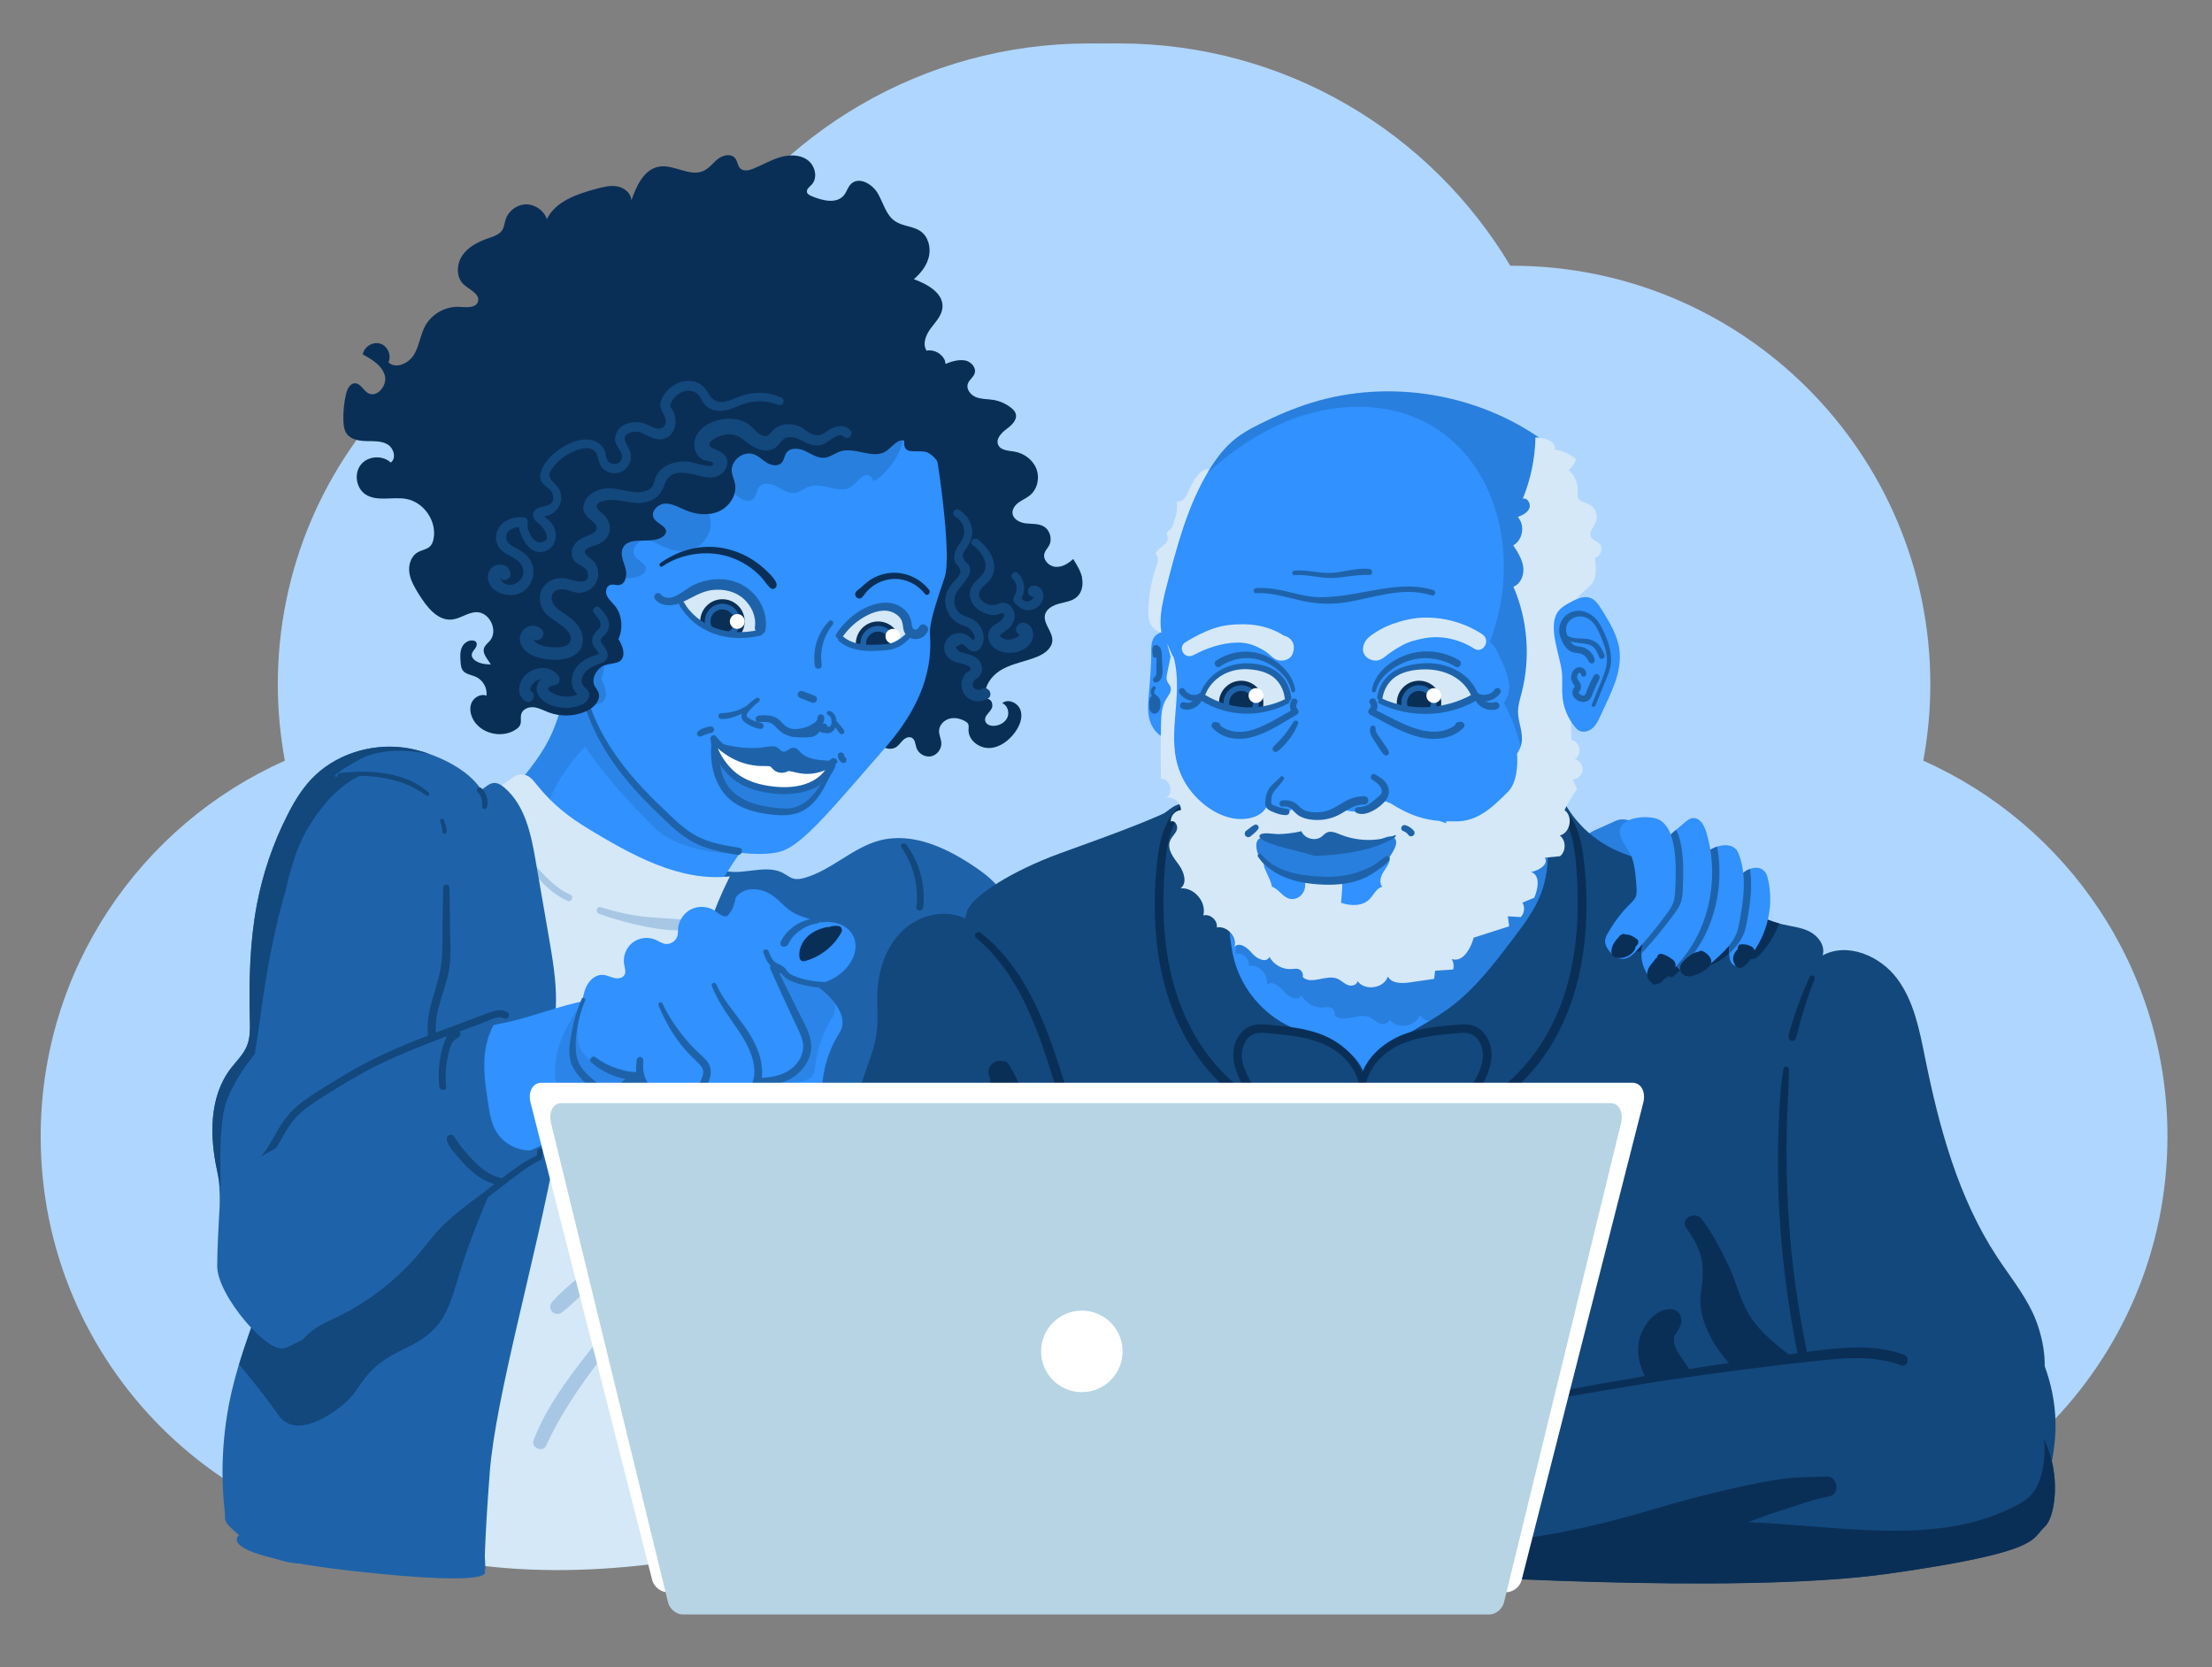 <?xml version="1.0" encoding="UTF-8"?>
<svg id="Layer_6" data-name="Layer 6" xmlns="http://www.w3.org/2000/svg" xmlns:xlink="http://www.w3.org/1999/xlink" viewBox="0 0 298.5 225">
  <rect x="0" y="0" width="298.5" height="225" fill="#808080" stroke="none"/>
  <defs>
    <style>
      .cls-1 {
        fill: none;
      }

      .cls-2 {
        clip-path: url(#clippath);
      }

      .cls-3 {
        fill: #fff;
      }

      .cls-4 {
        fill: #b7d4e5;
      }

      .cls-5 {
        fill: #afd6ff;
      }

      .cls-6 {
        fill: #d4e8f7;
      }

      .cls-7, .cls-8 {
        fill: #13487d;
      }

      .cls-9, .cls-10 {
        fill: #1e63aa;
      }

      .cls-11 {
        fill: #0a2f57;
      }

      .cls-12 {
        fill: #3091ff;
      }

      .cls-13 {
        clip-path: url(#clippath-1);
      }

      .cls-14 {
        clip-path: url(#clippath-3);
      }

      .cls-15 {
        clip-path: url(#clippath-2);
      }

      .cls-16, .cls-10, .cls-8 {
        opacity: .25;
      }
    </style>
    <clipPath id="clippath">
      <path class="cls-1" d="m122.48,85.43s-.31-3.5-2.65-3.54-6.11,2.86-6.23,3.91c-.12,1.05,1.73,2.12,4.81,1.59s4.06-2.39,4.07-1.96Z"/>
    </clipPath>
    <clipPath id="clippath-1">
      <path class="cls-1" d="m91.84,80.91s3.89-2.94,7.27-1.5c3.37,1.44,3.54,5.78,3.54,5.78,0,0-3.28,1.21-6.22-.06s-4.59-4.22-4.59-4.22Z"/>
    </clipPath>
    <clipPath id="clippath-2">
      <path class="cls-1" d="m186.2,94.44s.29-4.58,6.29-4.58,6.48,4.3,6.48,4.3c0,0-2.48,1.7-6.48,1.7s-6.29-1.42-6.29-1.42Z"/>
    </clipPath>
    <clipPath id="clippath-3">
      <path class="cls-1" d="m174,94.2s-.64-4.24-5.58-4.29-6.13,4.08-6.13,4.08c0,0,2.52,1.94,5.86,1.9s5.86-1.7,5.86-1.7Z"/>
    </clipPath>
  </defs>
  <path class="cls-5" d="m259.54,102.65c.61-3.34.95-6.77.95-10.29,0-31.2-25.3-56.5-56.5-56.5-.06,0-.12,0-.18,0-10.74-17.97-30.37-30-52.82-30-1.51,0-3.01.06-4.5.17v142.31c6.06-5.28,11.18-11.62,15.02-18.75,5.63,6.42,12.69,11.56,20.69,14.91-.46,2.89-.71,5.84-.71,8.86,0,30.65,24.85,55.5,55.5,55.5s55.5-24.85,55.5-55.5c0-22.62-13.54-42.07-32.95-50.71Z"/>
  <path class="cls-7" d="m269.31,173.86s9,8.62,8,20.31-8,13.76-8,13.76l-7-11.07,7-23Z"/>
  <path class="cls-5" d="m38.44,102.65c-.61-3.34-.95-6.77-.95-10.29,0-31.2,25.3-56.5,56.5-56.5.06,0,.12,0,.18,0,10.74-17.97,30.37-30,52.82-30,1.51,0,3.01.06,4.5.17v142.31c-6.06-5.28-11.18-11.62-15.02-18.75-5.63,6.42-12.69,11.56-20.69,14.91.46,2.89.71,5.84.71,8.86,0,30.65-24.85,55.5-55.5,55.5S5.49,184.01,5.49,153.36c0-22.62,13.54-42.07,32.95-50.71Z"/>
  <path class="cls-6" d="m87.12,127.85c-5.33-.16-10.94-.15-15.6,2.57-1.13.66-2.21,1.5-2.88,2.67-.66,1.15-.87,2.52-1.13,3.84-1.66,8.43-5.75,16.08-8.39,24.23-2.25,6.95-3.43,14.23-4.18,21.53-.3,2.92-.55,5.92-1.78,8.55-.74,1.59-1.85,3.09-1.93,4.86-.07,1.42.55,2.77.65,4.18.11,1.55-.39,3.07-.66,4.6-.14.8-.21,1.66.13,2.39.51,1.1,1.74,1.55,2.86,1.86,16.6,4.68,34.27,2.76,51.04-1.2.73-.17,1.5-.37,2.03-.93.37-.39.58-.91.78-1.43,5.79-15.22,5.82-32.77.08-48-2.2-5.84-5.27-11.92-3.94-18.04.51-2.32,1.65-4.52,1.66-6.91.02-4.15-2.99-4.71-5.98-4.36-4.11.48-8.61-.28-12.75-.4Z"/>
  <path class="cls-9" d="m96.9,117.15c2.62,1.44,6.16-.75,8.79.67.47.26.9.62,1.42.75.49.12,1.01.02,1.5-.12,3.64-1.05,6.47-4.1,10.14-5.05,4.47-1.15,9.1,1.06,12.92,3.66,1.73,1.18,3.51,2.61,4.05,4.64.86,3.22-1.66,6.22-3.29,9.12-2.99,5.3-3.21,11.69-3.01,17.78.08,2.62.24,5.26.93,7.78.87,3.16,2.56,6.02,4.06,8.93,2.3,4.46,4.19,9.14,6.8,13.42,2.75,4.51,6.34,8.73,7.33,13.91.14.73.21,1.55-.21,2.17-.32.47-.85.72-1.36.96-6.59,3.09-13.19,6.18-19.78,9.27-2.25,1.05-4.54,2.12-6.99,2.47-2.88.42-5.81-.17-8.72-.16-3.21,0-6.41.74-9.61.52-5.03-.34-9.87-3.02-14.86-2.33,1.13-3.88.46-8.1,1.42-12.02.67-2.72,2.09-5.19,3.24-7.75,2.82-6.27,3.99-13.13,5.15-19.9.8-4.7,1.6-9.5.82-14.2-.19-1.16-.48-2.31-.5-3.48-.03-1.99.72-3.89,1.32-5.78,1.22-3.86,1.62-8.65-1.35-11.41-1.56-1.45-4.08-2.5-4.04-4.63.02-1.28,1.04-2.32,1.34-3.56.23-.98,0-2,.06-3.01s.62-2.13,1.62-2.26c-1.05-.08-2.1-.15-3.15-.23"/>
  <path class="cls-9" d="m73.41,131.25s4.27,9.35,1.58,23.98-8.12,33.29-8.9,43.46-.69,13.34-.69,13.34c0,0,2.13,2.17-17.48,0s-15.65-4.87-15.65-4.87l9.48-13.6,27.52-62.3h4.14Z"/>
  <path class="cls-9" d="m32.13,200.28c-.55,1.09-1.05,2.2-1.49,3.33-.19.48-.38,1-.24,1.5.11.43.45.76.77,1.07.72.68,1.47,1.32,2.26,1.92,2.35,1.79,5.27,3.27,8.21,2.77.51-.09,1.05-.23,1.53-.04.36.14.64.46,1.02.54.36.08.73-.08,1.07-.23,1.43-.63,3.02-1.21,4.54-.83,1.26.31,2.29,1.24,3.55,1.52,1.92.43,3.89-.71,5.84-.44,1.85.26,3.56,1.77,5.36,1.26.35-.1.7-.29.85-.62.09-.19.09-.41.09-.63-.04-4.97-3.04-9.64-7.13-12.62-4.09-2.98-9.17-4.43-14.24-5.05-1.27-.15-2.55-.26-3.82-.09-1.54.21-3.82.48-5.03,1.54-1.41,1.24-2.33,3.46-3.14,5.09Z"/>
  <path class="cls-11" d="m146.03,77.95c-.2-.91-.71-1.72-1.21-2.52-.66.62-1.5,1.14-2.4,1.06s-1.74-.98-1.47-1.84c.12-.39.43-.68.62-1.04.47-.87.12-2.09-.74-2.58-.7-.4-1.57-.31-2.37-.4-.8-.09-1.71-.52-1.82-1.32-.08-.6.34-1.15.83-1.51.49-.35,1.06-.58,1.53-.97,1.01-.84,1.33-2.36.85-3.58-.48-1.22-1.68-2.1-2.97-2.31-.81-.14-1.83-.15-2.17-.89-.37-.79.4-1.62,1.1-2.14.7-.52,1.52-1.26,1.25-2.1-.1-.33-.36-.58-.63-.79-.7-.55-1.53-.92-2.41-1.06-.77-.12-1.58-.08-2.3-.36s-1.36-1.06-1.12-1.8c.17-.53.74-.87.92-1.4.27-.8-.51-1.65-1.35-1.77-2.13-.31-4.69,1.75-6.6,2.57-2.23.96-4.95,1.18-6.91,2.67-.96.73-1.67,1.9-1.52,3.1.11.8.58,1.5,1.03,2.17.94,1.38,1.89,2.75,2.83,4.13.63.92,1.28,2.14.7,3.09-.57.94-2.07,1.08-2.44,2.11-.42,1.14.86,2.1,1.71,2.98,1.35,1.39,1.82,3.39,2.24,5.29.32,1.48.63,3.09-.06,4.44-.53,1.04-1.56,1.71-2.58,2.29-1.59.9-3.25,1.68-4.96,2.33-.22.08-.46.18-.55.4-.09.21.01.45.11.66,1.23,2.58,2.84,4.98,4.76,7.1.14.15.28.31.39.48-.57,1.24-.77,2.66-.54,4.01.13.77.42,1.55,1,2.07.58.52,1.51.72,2.16.29.37-.24.61-.63.92-.94.32-.3.8-.52,1.19-.31.46.25.46.89.63,1.38.27.77,1.15,1.27,1.95,1.12s1.43-.95,1.4-1.77c-.02-.57-.32-1.1-.31-1.67.02-.75.62-1.4,1.34-1.62.72-.22,1.51-.05,2.16.31.16.09.31.19.4.34.15.25.09.56.08.85-.03,1.39,1.43,2.49,2.82,2.44,1.39-.05,2.62-.99,3.44-2.11.62-.85,1.08-1.94.77-2.95-.31-1.01-1.67-1.67-2.48-.99.71.29,1,1.23.69,1.93-.31.7-1.09,1.11-1.85,1.13-.43,0-.92-.14-1.09-.54-.37-.88.88-1.36.91-2.14.02-.76-.38-.94-.9-1.04-.36-1.59.86-3.17,2.3-3.95,1.45-.78,3.12-1.03,4.64-1.65.98-.4,2.01-1.13,2.06-2.19.05-1.23-1.27-2.29-.99-3.48.2-.84,1.11-1.29,1.94-1.51.84-.22,1.76-.33,2.39-.92.69-.63.85-1.69.65-2.6Z"/>
  <path class="cls-7" d="m130.87,125.54s-1.12-.64-.34-2.66,6.04-5.35,12.41-7.69,15.73-5.5,19.55-8.42-1.71,20.96-1.71,20.96l-22.21.91-7.7-3.11Z"/>
  <path class="cls-12" d="m113.32,139.3c-1.22,1.91-2.01,4.11-2.29,6.39-.07.55-.12,1.14-.46,1.55-.32.39-.84.53-1.31.67-2.87.81-5.93,2.13-7.28,4.9-1.75.35-3.41-1.44-3.48-3.3s1.04-3.57,2.43-4.73c1.01-.84,2.22-1.53,2.83-2.72,1.47-2.87-3.13-10.47,2.03-10.8,3.01-.19,9.56,4.89,7.53,8.05Z"/>
  <path class="cls-10" d="m112.32,137.3c-1.22,1.91-2.01,4.11-2.29,6.39-.07.55-.12,1.14-.46,1.55-.32.39-.84.53-1.31.67-2.87.81-5.93,2.13-7.28,4.9-1.75.35-3.41-1.44-3.48-3.3s1.04-3.57,2.43-4.73c1.01-.84,2.22-1.53,2.83-2.72,1.47-2.87-3.13-10.47,2.03-10.8,3.01-.19,9.56,4.89,7.53,8.05Z"/>
  <path class="cls-12" d="m76.49,89.86s0,6-3,11-7,8-7,8l-1,11,1,12,13,4s26-1,26-2-11.92-8-11.92-8c0,0,4.92-10,8.92-14s-16-21-16-21l-4-7-7-1,1,7Z"/>
  <path class="cls-10" d="m75.83,85.28l.65,4.57s0,6-3,11c-1.66,2.77-3.63,4.92-5.05,6.29,1.71,3.35,4.36,7.64,4.98,3.58.67-4.43,3.85-8.2,5.57-9.96,2.95,4.53,7.3,8.89,9.5,11.09,2.31,2.31,7.6,3.43,11.27,3.37,0,0,0,0,0,0,.21-.3.43-.6.64-.88.03-.03.05-.07.08-.1.2-.27.41-.54.61-.79.03-.04.06-.08.1-.12.2-.25.41-.49.61-.72.03-.03.05-.06.08-.09.21-.23.42-.46.62-.66,4-4-16-21-16-21l-4-7-6.33-.9c-.11.65-.22,1.43-.32,2.33Z"/>
  <path class="cls-12" d="m125.49,56.86c1,4,3,18,2,21s-2,5.85-2,7.43,1,7.57-6,15.57-11,13-14,14-11,0-14-3-10-10-12-16,0-14.68,0-14.68l10-29.32,23-3,13,8Z"/>
  <path class="cls-8" d="m110.24,105.51c-.29.43-.81.56-1.29.67-.59.14-1.18.28-1.77.38-1.33.21-2.69.1-4.03-.03-1.06-.1-2.01-.31-2.96-.69,0-.03,0-.06,0-.09-.12-.65-.66-.87-1.23-1.08-.1-.03-.18-.09-.27-.13-.04-.09-.07-.18-.12-.27-.26-.49-.64-.92-1.07-1.27-.41-.33-1.18-.04-.97.57.19.56.46,1.06.89,1.47,0,.06,0,.12.01.18.02.1.07.18.11.27-.05.17-.04.37.11.54.74.77,1.47,1.81,2.48,2.22,1.15.47,2.38.8,3.61.98,2.32.33,4.83-.02,6.45-1.87.14-.16.18-.34.15-.51.32-.21.59-.48.76-.84.28-.58-.5-1.04-.86-.5Z"/>
  <path class="cls-9" d="m79.09,95.79c1.22,3.57,3.17,6.74,5.59,9.63,1.22,1.46,2.54,2.84,3.91,4.16,1.38,1.33,2.79,2.77,4.43,3.77,1.96,1.2,4.27,1.62,6.5,2.01.62.11.89-.85.26-.95-1.9-.31-3.87-.63-5.61-1.51s-3.09-2.27-4.47-3.57c-2.65-2.5-5.17-5.19-7.17-8.25-1.11-1.72-2.09-3.54-2.78-5.47-.15-.42-.82-.24-.68.19h0Z"/>
  <path class="cls-8" d="m121.4,55.87c.38-.22.67-.58.86-1l-9.77-6.01-23,3-10,29.32s-1.88,8.18-.15,14.15c.71-.28,1.73-.28,2.08-.68.66-.76.24-2.07-.29-2.97.6-1.5.47-3.39-.49-4.66-.34-.44-.76-.83-.97-1.35-.21-.53-.1-1.28.39-1.48.37-.15.78.06,1.16,0,.85-.15,1.03-1.44.79-2.35-.24-.91-.69-1.89-.33-2.75.76-1.83,3.55-.45,5.05-1.61.18-.14.35-.33.4-.57.19-.88-1.1-1.18-1.52-1.97-.47-.89.47-2,1.41-2.05.94-.04,1.78.54,2.65.93,1.33.61,2.9.77,4.21.11,1.31-.66,2.26-2.29,1.98-3.84-.1-.56-.35-1.08-.4-1.65-.15-1.54,1.47-2.94,2.8-2.39.62.25,1.1.82,1.67,1.19s1.4.51,1.84-.04c.31-.38.33-.96.59-1.37.5-.78,1.6-.64,2.39-.23s1.56,1.02,2.43.93c.73-.08,1.34-.65,2.05-.89,1.89-.63,4.19,1.21,5.79-.07.89-.71,2.03-2.52,2.87-.65,1.2-.59,2.39-2.07,3.1-3.27,1.01-1.71,1.38-4.02.43-5.77Z"/>
  <path class="cls-6" d="m122.48,85.43s-.31-3.5-2.65-3.54-6.11,2.86-6.23,3.91c-.12,1.05,1.73,2.12,4.81,1.59s4.06-2.39,4.07-1.96Z"/>
  <g class="cls-2">
    <g>
      <circle class="cls-11" cx="118.49" cy="86.86" r="3"/>
      <path class="cls-9" d="m118.49,89.23c-1.31,0-2.38-1.07-2.38-2.38s1.07-2.38,2.38-2.38,2.38,1.07,2.38,2.38-1.07,2.38-2.38,2.38Zm0-4c-.9,0-1.62.73-1.62,1.62s.73,1.62,1.62,1.62,1.62-.73,1.62-1.62-.73-1.62-1.62-1.62Z"/>
      <circle class="cls-3" cx="120.49" cy="85.86" r="1"/>
    </g>
  </g>
  <path class="cls-6" d="m91.84,80.91s3.89-2.94,7.27-1.5c3.37,1.44,3.54,5.78,3.54,5.78,0,0-3.28,1.21-6.22-.06s-4.59-4.22-4.59-4.22Z"/>
  <g class="cls-13">
    <g>
      <circle class="cls-11" cx="97.49" cy="83.86" r="3"/>
      <path class="cls-9" d="m97.49,86.23c-1.31,0-2.38-1.07-2.38-2.38s1.07-2.38,2.38-2.38,2.38,1.07,2.38,2.38-1.07,2.38-2.38,2.38Zm0-4c-.9,0-1.62.73-1.62,1.62s.73,1.62,1.62,1.62,1.62-.73,1.62-1.62-.73-1.62-1.62-1.62Z"/>
      <circle class="cls-3" cx="99.49" cy="83.86" r="1"/>
    </g>
  </g>
  <path class="cls-9" d="m88.42,80.89c.88,1.01,2.35.92,3.49.44,1.48-.63,2.67-1.56,4.33-1.72,1.5-.15,3.06.21,4.18,1.26,1,.94,1.65,2.34,1.45,3.73-.13.94,1.31,1.35,1.44.4.44-3.14-1.77-6.08-4.87-6.7-1.64-.33-3.32-.08-4.83.63-1.2.56-3.18,2.71-4.48,1.25-.43-.49-1.13.22-.71.71h0Z"/>
  <path class="cls-3" d="m96.99,100.36v.11s8.6,2.15,8.6,2.15l6.36.8-.72,1.61s-3.32,2.08-6.78,1.71-6.04-2.62-7.25-3.99c-1.21-1.38-.21-2.38-.21-2.38Z"/>
  <path class="cls-9" d="m113.65,86.02c.78-1.15,1.81-2.11,3.03-2.8s2.71-1.17,3.99-.49c.48.26.92.67,1.07,1.21.18.62.07,1.21.54,1.73.84.93,2.33.67,2.89-.42.38-.75-.76-1.42-1.13-.66-.11.23-.3.42-.58.36-.34-.07-.38-.39-.42-.68-.08-.61-.24-1.13-.63-1.62-.75-.95-1.96-1.41-3.15-1.32-2.63.2-5,2.08-6.41,4.21-.33.5.47.96.8.47h0Z"/>
  <path class="cls-11" d="m89.39,76.43c2.31-1.59,5.48-2.14,8.21-1.51,1.26.29,2.43.82,3.49,1.55.55.38,1.05.81,1.52,1.29s.82,1.09,1.3,1.55,1.08-.12.85-.65c-.27-.63-.88-1.22-1.37-1.68-.52-.5-1.09-.95-1.69-1.35-1.18-.78-2.55-1.35-3.94-1.63-3.09-.62-6.08.17-8.64,1.97-.28.2-.02.66.27.46h0Z"/>
  <path class="cls-11" d="m125.38,79.6c-1.12-1.44-2.9-2.32-4.73-2.31-.93,0-1.86.24-2.69.66-.44.22-.85.52-1.23.84-.18.15-.35.31-.52.47-.21.2-.47.34-.66.55-.47.54.28,1.31.79.79.3-.3.49-.66.8-.96s.67-.59,1.06-.82c.74-.43,1.59-.67,2.44-.7,1.64-.04,3.17.74,4.18,2.02.31.4.86-.16.55-.55h0Z"/>
  <path class="cls-9" d="m102.41,97.46c.43-.03.88-.07,1.3.02s.71.32,1,.64c.55.62,1.16,1.05,1.98,1.24.76.18,1.56.17,2.34.13.38-.02.77-.06,1.09-.28.16-.11.27-.24.4-.37.03-.04.18-.16.18-.18.01,0,.02,0,.02-.01,0-.07-.05-.12-.14-.15.09.26.36.47.65.37.5-.17.65-.67.32-1.08-.21-.27-.74-.13-.8.21l.19-.15.65.37c-.32-.89-1.3-.69-1.82-.12-.16.17-.25.28-.48.33-.21.04-.45.03-.67.04-.45.01-.9.02-1.34-.04s-.85-.18-1.21-.42-.62-.61-.95-.89c-.76-.65-1.77-.65-2.71-.56-.58.05-.59.95,0,.91h0Z"/>
  <path class="cls-9" d="m102.09,94.18c-.47.3-.89.65-1.27,1.06-.35.37-.76.83-.77,1.36,0,.6.51.93.98,1.2s1.07.52,1.63.56c.46.04.52-.66.11-.78-.21-.06-.44-.1-.65-.17-.2-.06-.39-.14-.58-.23s-.38-.19-.56-.31c-.12-.08-.25-.17-.23-.32.06-.37.41-.71.66-.97.3-.32.63-.62.98-.88.13-.1.19-.26.11-.41-.08-.13-.27-.19-.41-.11h0Z"/>
  <path class="cls-9" d="m111.78,96.54s.11.03.07.01c.03.01.07.03.1.05-.04-.03.02.02.03.03.01.01.03.03.04.04-.02-.02-.02-.02,0,0,.04.06.07.12.1.18.02.03.02.04,0,0,0,.02.01.04.02.06.01.03.02.07.03.1s.02.07.02.1c0,.02,0,.04.01.06,0-.04,0-.04,0,0,0,.08.01.17.01.25,0,.05,0,.1,0,.14,0,.07,0-.02,0,.05-.02.09-.04.18-.08.27l.09-.15c-.06.05-.1.11-.14.18,0,0-.07.09-.02.04,0,0-.06.07-.03.03.03-.03-.03.02-.04.02-.02.01-.05.02-.07.04-.02.01-.05.03-.07.04.1-.02,0,0-.02,0-.02,0-.05.01-.07.02-.09.02,0,.01,0,0,0,0-.07,0-.07,0-.1,0,.01,0,.01,0,0,0-.2-.04-.2-.05-.07,0-.13-.01-.2.01l-.1.04c-.11.08-.12.09-.03.02-.1.05-.2.2-.19.32.01.09.01.16.06.24s.12.14.2.19c.12.06.27.08.4.08.21,0,.41-.06.59-.17.09-.06.18-.12.24-.2.03-.03.05-.07.08-.1-.03.04-.03.04,0,0,.04-.05.08-.1.11-.15.03-.04.05-.08.07-.12.03-.06.05-.12.05-.19,0-.04,0-.04,0,0,.02-.09.05-.17.06-.26.06-.38.02-.78-.13-1.14-.14-.32-.42-.62-.78-.67-.15-.02-.31.04-.35.2-.04.14.05.32.2.35h0Z"/>
  <path class="cls-9" d="m101.47,94.67c-.56.51-1.22.92-1.94,1.18-.35.13-.72.22-1.09.29s-.75.06-1.13.1c-.49.05-.5.73,0,.77.83.07,1.73-.22,2.48-.55s1.47-.82,2.06-1.41c.24-.24-.12-.6-.37-.37h0Z"/>
  <path class="cls-9" d="m112.41,97.68c.14.21.29.42.44.63l.22.31c.09.12.17.26.28.36.13.12.32.14.46.03s.17-.29.09-.45c-.07-.13-.18-.25-.27-.36l-.24-.3c-.16-.2-.32-.4-.49-.59-.1-.12-.3-.11-.42-.02s-.17.28-.08.41h0Z"/>
  <path class="cls-9" d="m110.3,96.85c.03.27-.12.48-.36.66-.28.21-.62.38-.93.52-.34.15-.71.24-1.07.3-.15.02-.34.04-.51.05-.21,0-.45-.04-.66.04-.37.13-.53.7-.12.91.25.13.53.11.81.1.25-.01.51-.04.76-.09.47-.08.93-.24,1.37-.45.41-.19.81-.46,1.12-.79.37-.39.57-.82.5-1.37-.03-.22-.3-.36-.5-.33s-.42.22-.4.45h0Z"/>
  <path class="cls-9" d="m108.01,94.2l.81.32c.27.1.53.22.81.31.24.07.49-.07.58-.29.09-.21.02-.51-.2-.62-.3-.14-.61-.24-.91-.36l-.83-.31c-.11-.04-.28,0-.38.05s-.2.18-.23.29c-.03.13-.02.27.05.38s.17.18.29.23h0Z"/>
  <path class="cls-9" d="m111.88,83.81c-1.58,1.62-2.24,3.86-1.92,6.08.04.26.36.4.59.34.27-.07.38-.33.34-.59-.31-1.86.28-3.89,1.48-5.34.27-.33-.17-.8-.48-.48h0Z"/>
  <path class="cls-9" d="m104.35,103.75c.09.05.16.11.22.2.22.3.8.14.65-.28-.28-.78-1.03-1.09-1.81-1.15-.89-.06-1.74-.08-2.6-.33-1.66-.48-3.12-1.48-4.2-2.83-.36-.46-1.01.19-.65.65,1.01,1.25,2.35,2.2,3.84,2.78.73.28,1.49.45,2.26.54.42.05.84.04,1.26.04s1.01.04,1.2.5l.65-.28c-.14-.18-.28-.32-.48-.44-.39-.24-.73.36-.35.61h0Z"/>
  <path class="cls-9" d="m95.94,100.27c.41,1.63,1.2,3.15,2.4,4.33,1.3,1.29,2.95,1.94,4.72,2.29,3.47.67,7.95.3,9.63-3.36.25-.55-.56-1.04-.82-.48-1.56,3.31-5.63,3.52-8.77,2.89-1.57-.32-3.03-.91-4.21-2.02-1.1-1.04-1.9-2.37-2.35-3.82-.12-.39-.71-.23-.61.17h0Z"/>
  <path class="cls-9" d="m105.49,104.16c.63-.26,1.29-.07,1.92.08s1.27.23,1.93.18c1.29-.1,2.49-.57,3.5-1.36.47-.37-.19-1.01-.65-.65-.95.74-2.15,1.14-3.36,1.13s-2.52-.71-3.61-.02c-.31.2-.11.79.27.63h0Z"/>
  <path class="cls-9" d="m97.2,101c1.52.48,3.09.75,4.69.75.39,0,.78-.02,1.16-.05s.87-.18,1.25-.13c.51.08.76.67,1.3.76.48.08.83-.21,1.22-.43.34-.19.37.02.61.28.18.19.4.36.62.5,1.04.67,2.35.79,3.56.87.58.04.58-.87,0-.91-1.18-.08-2.58-.17-3.49-1.03-.37-.35-.6-.77-1.17-.7-.44.06-.92.67-1.33.5-.46-.19-.61-.64-1.17-.69-.71-.07-1.49.18-2.21.21-1.64.07-3.28-.12-4.86-.58-.42-.12-.6.53-.18.66h0Z"/>
  <path class="cls-9" d="m95.82,98.03c-.26.05-.52.11-.78.2-.15.05-.3.12-.45.19-.12.06-.23.15-.34.23-.08.06-.16.13-.18.24-.02.09-.02.17.02.26.07.16.29.31.47.23.16-.07.33-.12.49-.19l-.11.04c.08-.04.17-.07.25-.11l-.11.05c.31-.13.63-.23.96-.29.1-.02.21-.12.26-.2.06-.09.08-.23.04-.34s-.1-.21-.2-.26c-.11-.06-.22-.07-.34-.04h0Z"/>
  <path class="cls-9" d="m113.07,102.07c.01.08.03.16.06.23.03.07.06.14.09.2.03.05.06.09.1.14s.07.09.11.13c.01.01.03.03.04.04.06.06.1.08.18.11.05.03.1.04.16.04.02,0,.04,0,.06,0,.06,0,.1-.02.16-.05.08-.05.16-.13.18-.23,0-.04.02-.08.02-.13,0-.07-.03-.15-.06-.22-.02-.03-.06-.07-.08-.11l.07.09s-.06-.08-.09-.11c-.01-.01-.03-.02-.04-.04-.02-.02-.04-.05-.07-.08l.07.09c-.05-.06-.09-.13-.12-.2l.04.1c-.03-.07-.05-.15-.06-.23-.01-.06-.04-.1-.08-.14-.03-.05-.07-.08-.12-.11-.05-.03-.1-.05-.16-.05-.06-.01-.11-.01-.17,0-.1.03-.2.1-.25.2l-.04.1c-.02.08-.02.15,0,.23h0Z"/>
  <path class="cls-9" d="m111.67,104.29c-.94,1.73-2.04,3.62-3.91,4.47-.94.43-1.93.37-2.93.27-.88-.09-1.76-.23-2.62-.46-1.62-.44-3.21-1.25-4.12-2.72-1.06-1.7-.95-3.61-1.3-5.5-.09-.48-.76-.32-.8.11-.28,3.13.72,6.61,3.62,8.19,1.35.74,2.88,1.08,4.4,1.26,1.66.2,3.34.2,4.77-.76,1.63-1.1,2.48-2.9,3.32-4.61.14-.28-.28-.53-.43-.25h0Z"/>
  <path class="cls-9" d="m113.23,86.2c.21,0,.21-.33,0-.33s-.21.33,0,.33h0Z"/>
  <path class="cls-9" d="m122.7,85.18c-.6.58-1.24,1.18-2.03,1.49s-1.66.3-2.47.33c-1.51.05-3.17-.04-4.37-1.06-.41-.35-1,.24-.59.59,1.39,1.18,3.21,1.38,4.96,1.3.94-.04,1.95-.06,2.82-.43s1.54-1.05,2.19-1.7c.33-.33-.18-.84-.51-.51h0Z"/>
  <path class="cls-9" d="m91.61,81.11c-.11.44.27.87.51,1.22.28.4.6.78.95,1.13.74.73,1.61,1.33,2.56,1.76,2.2,1,4.69,1.09,7.02.55.51-.12.29-.9-.21-.78-2.17.51-4.52.44-6.57-.51-.84-.39-1.61-.91-2.28-1.55-.35-.34-.67-.7-.95-1.1-.23-.33-.36-.73-.74-.89-.12-.05-.27.05-.3.17h0Z"/>
  <path class="cls-11" d="m122.69,57.25c.62-1.01,1.83-1.62,3.01-1.52s2.26.92,2.69,2.03c.29.76.29,1.6.49,2.38.36,1.39,1.39,2.63,1.28,4.06-.05.65-.33,1.36.02,1.9.17.27.47.43.69.67.5.54.52,1.39.24,2.07s-.8,1.22-1.32,1.74c-.28-.84-.69-1.64-1.22-2.35-.24-.32-.5-.63-.61-1-.1-.33-.06-.68-.03-1.02.11-1.05.21-2.11.32-3.16-.39-.06-.76-.29-.98-.61.16.48.06,1.04-.24,1.44-.07-1.16-.78-2.26-1.81-2.79-.79-.41-2.39.06-2.93-.46-.66-.64,0-2.75.39-3.38Z"/>
  <path class="cls-11" d="m127.54,48.73c-.35-.98-1.48-1.62-2.5-1.41-.6-.91-.09-2.14.56-3.01.65-.87,1.49-1.72,1.58-2.8.17-1.95-2.02-3.16-3.86-3.84.95-.81,1.77-1.85,2.04-3.08.27-1.22-.1-2.64-1.11-3.37-1.01-.72-2.42-.67-3.45-1.36-1.24-.83-1.59-2.45-2.33-3.74-.73-1.29-2.56-2.34-3.63-1.3-.43.42-.57,1.05-.95,1.52-.99,1.22-2.93.74-4.38.12-.25-.11-.54-.25-.61-.51-.11-.41.33-.72.62-1.02.89-.94.48-2.63-.59-3.37-1.06-.74-2.5-.7-3.74-.32-1.24.38-2.36,1.05-3.56,1.53-.57.23-1.28.38-1.73-.04-.37-.35-.37-.96-.68-1.36-.52-.68-1.62-.47-2.3.05-.68.52-1.19,1.27-1.96,1.63-1.87.88-4.01-.92-6.04-.56-2.03.36-3.05,2.61-3.72,4.56-.02-.96-.92-1.71-1.86-1.89-.94-.19-1.9.06-2.83.31-2.62.7-5.53,1.67-6.71,4.1-.39-1.16-1.58-2-2.81-1.99-1.23.01-2.39.88-2.76,2.05-.15.47-.18.98-.44,1.39-.39.64-1.18.88-1.89,1.13-1.35.46-2.7,1.14-3.51,2.32-.8,1.18-.87,2.96.19,3.92.8.73,2.26,1.3,1.91,2.33-.3.88-1.55.75-2.48.69-1.86-.11-3.73.93-4.63,2.56-.66,1.22-.8,2.68-1.5,3.87-.71,1.19-2.45,2.01-3.46,1.06.45-.94-.11-2.22-1.11-2.53-1-.31-2.19.43-2.35,1.46,1.24.67,2.59,1.48,2.97,2.84.38,1.36-1.09,3.09-2.29,2.36-.64-.39-1-1.31-1.74-1.31-.67,0-1.04.78-1.2,1.44-.28,1.19-.4,2.41-.36,3.63.02.6.09,1.22.43,1.71.56.81,1.67,1,2.65,1.02.99.02,2.04-.05,2.88.45s1.23,1.88.43,2.45c-1.1-1.04-3.09-.91-4.03.28-.95,1.18-.65,3.15.6,4,1.56,1.05,3.68.29,5.53.63,2.36.43,4.11,2.96,3.69,5.32-.07.38-.19.76-.45,1.04-.44.46-1.15.52-1.7.84-.93.53-1.29,1.75-1.12,2.81s.75,2,1.31,2.91c1.04,1.66,2.49,3.55,4.44,3.35,1.14-.12,2.13-.97,3.28-.99,1.8-.04,3,2.51,1.82,3.87-.29.33-.69.61-.8,1.04-.13.49.16.99.45,1.41.16.24.33.49.49.73-.38,0-.77-.03-1.12-.11-.71-.15-1.59-.61-1.44-1.32.07-.32.34-.55.51-.83.18-.28.22-.72-.07-.87-.63-.33-1.45.12-1.76.76-.31.64-.26,1.39-.2,2.11.03.36.07.74.27,1.04.39.56,1.18.62,1.8.9.95.43,1.55,1.51,1.42,2.54-.79-.32-1.75.24-2.05,1.04-.3.8-.06,1.72.41,2.43,1.19,1.77,3.9,2.27,5.64,1.06.22-.15.43-.34.54-.58.21-.46,0-1.01.16-1.5.21-.66,1.01-.97,1.7-.89.69.08,1.31.43,1.96.68,1.65.63,3.54.57,5.15-.17,1.01-.46,2-1.52,1.58-2.55-.12-.3-.35-.55-.5-.84-.45-.93.12-1.95.85-2.53.66-.52,2.23-.42,2.68-.9.71-.74.25-2.01-.31-2.89.64-1.46.51-3.3-.52-4.54-.36-.43-.81-.8-1.04-1.32s-.11-1.25.42-1.44c.39-.14.83.06,1.24,0,.91-.14,1.1-1.4.84-2.29-.26-.88-.74-1.83-.36-2.67.81-1.78,3.79-.44,5.39-1.56.19-.14.37-.32.43-.55.2-.86-1.18-1.15-1.62-1.92-.5-.86.5-1.95,1.5-1.99,1-.04,1.9.53,2.83.91,1.42.59,3.1.75,4.5.11,1.4-.65,2.41-2.22,2.11-3.74-.11-.54-.37-1.05-.43-1.6-.16-1.5,1.57-2.86,2.99-2.33.67.25,1.17.79,1.78,1.16.61.36,1.49.49,1.97-.03.33-.37.35-.93.63-1.34.54-.76,1.71-.63,2.55-.23.84.4,1.67.99,2.59.9.78-.08,1.43-.64,2.18-.87,2.02-.62,4.48,1.18,6.19-.06.95-.69,2.17-2.45,3.07-.63,1.28-.57,2.55-2.01,3.31-3.19,1.07-1.66,1.47-3.91.46-5.62.92-.48,1.39-1.69,1.04-2.67Z"/>
  <path class="cls-6" d="m79.41,111.86c5.85,3.51,12.27,7.16,19.08,6.4-2.23,4.43-3.83,9.15-4.76,14.01-.2,1.04-.38,2.12-.96,3.01-1.17,1.81-3.56,2.34-5.7,2.72-4.32.76-8.64,1.53-12.96,2.29-.2.04-.41.07-.61.03-.29-.06-.52-.27-.71-.49-.79-.86-1.35-1.93-1.62-3.06-.31-1.32-.23-2.71-.47-4.05-.26-1.4-.88-2.7-1.29-4.06-1.39-4.55-.53-9.62-2.4-14,1.09-.9,1.11-2.56.66-3.89s-1.26-2.53-1.56-3.89c.06.25,3.38-2.22,3.61-2.28,1.51-.39,2.07.51,2.94,1.57,1.95,2.38,4.1,4.08,6.77,5.69Z"/>
  <path class="cls-9" d="m60.03,108c-.03-.89,1.09-1.35,1.97-1.29s1.81.39,2.63.05c.7-.29,1.21-1.02,1.96-1.1.57-.06,1.09.29,1.52.66,2.79,2.42,3.58,6.35,4.2,9.98.59,3.4,1.17,6.8,1.76,10.19.49,2.85.99,5.73.96,8.62-.03,2.75-.53,5.49-.44,8.23.12,3.98,1.47,8.04.39,11.88-.69,2.46-2.32,4.6-2.8,7.11-.31,1.63-.12,3.35-.55,4.95-.51,1.89-1.86,3.47-2.39,5.36-.43,1.53-.3,3.17-.63,4.72-.89,4.22-5,7.31-5.47,11.6-.23,2.08.45,4.16.47,6.26.04,3.76-1.94,7.93.21,11.02-11.1-1.15-22.26-1.69-33.42-1.62-.71-5.65-.4-11.43.89-16.97,1.01-4.3,2.6-8.43,4.05-12.6,1.94-5.57,3.65-11.22,5.01-16.97,1.08-4.59,1.94-9.22,2.57-13.89.3-2.2.54-4.42,1.1-6.58.61-2.37,1.58-4.64,2.55-6.89,1.45-3.38,2.9-6.75,4.36-10.13,1.75-4.06,3.52-8.17,6.28-11.62-.36-.03-.73-.07-1.09-.1"/>
  <g class="cls-16">
    <path class="cls-9" d="m71.99,117.85c1.36,1.48,2.77,2.94,4.65,3.73.47.2.82-.63.35-.83-1.76-.75-3.09-2.16-4.37-3.53-.39-.42-1.03.21-.63.63h0Z"/>
  </g>
  <path class="cls-7" d="m72.84,152.07l-.53-2.91-8.46,3.7-26.79,17.06c-.55,1.72-1.11,3.44-1.71,5.14-1.05,3.01-2.16,6-3.08,9.04,1.74,2.13,4.06,5.03,5.22,6.76,2,3,6,1,8.86-1.35,2.86-2.35,2.14-4.65,8.37-7.58,6.22-2.93,5.78-6.07,8.33-13.25s6.58-15.65,6.58-15.65l3.21-.96Z"/>
  <g class="cls-16">
    <path class="cls-9" d="m80.83,123.3c2.05.75,4.18,1.32,6.32,1.75s4.31.67,6.41.33c.72-.11.43-1.08-.16-1.15-2.05-.27-4.14-.3-6.19-.5s-4.13-.68-6.14-1.3c-.56-.17-.77.67-.24.87h0Z"/>
  </g>
  <path class="cls-12" d="m79.02,135.04c.75-.15,1.54-.28,2.28-.08.81.22,1.45.8,2.03,1.4,2.45,2.52,4.31,5.57,5.43,8.86.32.94.55,2.06-.05,2.86-.44.58-1.19.82-1.89,1.04-4.75,1.47-9.38,3.3-13.84,5.47-3.27,1.59-7.06,3.4-10.41,1.97-1.06-.46-1.97-1.22-2.7-2.1-4.09-4.92-1.87-12.02,3.51-15.05,1.68-.95,3.61-1.12,5.47-1.56,3.44-.81,6.7-2.13,10.18-2.82Z"/>
  <path class="cls-9" d="m32.31,170.86c-.19,1.49-.82,3.77-.28,5.17.32.83.98,1.48,1.63,2.1,1.08,1.04,2.16,2.08,3.24,3.12.29.28.61.58,1.02.66.46.09.91-.13,1.33-.34,2.21-1.12,4.41-2.25,6.62-3.37,2.74-1.4,5.52-2.82,7.78-4.91,2.52-2.33,4.26-5.38,6.58-7.91,3.53-3.83,8.26-6.31,12.32-9.58.22-.18.46-.5.27-.72-2.17.59-4.68-.42-5.84-2.35-.69-1.15-.91-2.51-1.11-3.84-.4-2.59-.8-5.24-.26-7.81.39-1.87,1.29-3.64,2.57-5.06-2.12-.13-4.15.82-6.04,1.8-4.85,2.5-9.55,5.3-14.05,8.38-.5-5.14,1.96-10.06,4.35-14.64,2.34-4.49,4.69-8.99,7.03-13.48.98-1.87,2.01-3.78,3.61-5.19s3.22-2.19,2.63-4.56c-1.04-4.23-7.3-6.9-11.12-7.43-4.57-.63-9.47.92-12.62,4.29-1.34,1.44-2.36,3.15-3.24,4.91-1.9,3.76-3.27,7.78-4.06,11.92-.98,5.13-1.08,10.39-.96,15.61.03,1.19.06,2.43-.4,3.53-.48,1.17-1.44,2.06-2.2,3.06-2.91,3.83-2.83,9.16-1.8,13.85.61,2.78,0,4.8,1,7.8l2,5Z"/>
  <path class="cls-12" d="m78.6,136.46s-2.22,3.98-.67,7.69,7.55,5.01,7.55,5.01l5.76-3.38-4.04-6.65-8.61-2.67Z"/>
  <path class="cls-10" d="m80.29,132.94s-4.39,5.32-5.1,9.12c-.71,3.8-.7,7.59,6.79,8.7,7.5,1.1,9.26,2.28,9.26,2.28l-2.17-13.74-8.78-6.35Z"/>
  <path class="cls-12" d="m92.85,146.05l-5.08-10.06c-1.04-2.05-3.57-2.88-5.62-1.85l-.71.36c-2.05,1.04-2.88,3.57-1.85,5.62l2.08,4.11c1.83.77,3.82,1.62,3.82,1.62l-1.17.46-.63,1.92.99,1.95c1.04,2.05,3.57,2.88,5.62,1.85l.71-.36c2.05-1.04,2.88-3.57,1.85-5.62Z"/>
  <rect class="cls-12" x="96.55" y="122.98" width="9.16" height="23.56" rx="4.58" ry="4.58" transform="translate(-49.91 60.09) rotate(-26.81)"/>
  <rect class="cls-12" x="88.95" y="129.24" width="10.93" height="21.39" rx="4.79" ry="4.79" transform="translate(-52.96 57.62) rotate(-26.81)"/>
  <ellipse class="cls-12" cx="110.45" cy="128.65" rx="5.24" ry="3.93" transform="translate(-46.15 63.64) rotate(-26.81)"/>
  <path class="cls-12" d="m110.82,124.52c-1.34-.52-2.82-.74-4.03-1.53-1.15-.75-1.98-1.97-3.23-2.55-1.49-.69-3.24-.65-4.26.64,0,0-.26,1.29-.58,1.76-.32.47-.51.94-1.06.79-.46-.13-.82-.49-1.22-.75-.93-.6-2.18-.67-3.17-.18-.99.49-1.69,1.53-1.77,2.63-.02.32,0,.64-.08.95-.18.71-.95,1.21-1.67,1.09-.46-.08-.86-.37-1.29-.56-1.01-.44-2.26-.28-3.12.41s-1.31,1.86-1.11,2.95c.09.47.27.98.04,1.39-.25.45-.88.53-1.39.41s-.98-.38-1.5-.42c-.84-.06-1.62.51-2.06,1.23-.44.72-.61,1.57-.77,2.39-.35,1.85-1.16,5.13-.06,6.66.68.95,2,2,3,2,.54,0,.31.76.88.96,1.84.64,2.59-3.16,3.18-4.15.58-.96,1.5-1.66,2.42-2.31,2.48-1.76,5.06-3.38,7.73-4.84.89-.49,1.85-.97,2.86-.93,1.12.05,2.11.73,3.2.97,1.22.27,2.47-.01,3.68-.4l-.93-2.92s1.99.62,2.67,1.88c.07.13.18.23.32.32,1.06-.38,2.11-.79,3.12-1.28,1.49-.73,3.06-1.96,2.97-3.62-.08-1.44-1.42-2.49-2.76-3.01Z"/>
  <path class="cls-11" d="m113.2,124.97c-.47-.08-.94-.02-1.37.14-.07-.02-.16-.03-.25-.01-.99.22-1.98.63-2.7,1.36-.69.71-1.13,1.72-1,2.72.04.34.31.61.68.52,2.11-.54,3.94-1.98,4.98-3.89.16-.29.04-.78-.34-.84Z"/>
  <path class="cls-9" d="m103.01,128.55c.28.76.59,1.56,1.3,2.02.43.28.87.37,1.17.81.24.36.52.63.91.84.89.46,1.93.71,2.91.88,1.08.19,2.17.28,3.26.2.48-.04.5-.77,0-.76-1.88.03-3.91-.15-5.64-.95-.41-.19-.62-.44-.87-.79-.22-.31-.52-.49-.86-.64-.36-.17-.68-.33-.92-.66s-.4-.74-.55-1.13c-.17-.44-.87-.25-.71.2h0Z"/>
  <path class="cls-9" d="m103.93,130.69c.75,1.65,1.48,3.31,2.25,4.96.38.82.77,1.64,1.15,2.46s.81,1.59.99,2.46c.31,1.46-.48,2.9-1.65,3.74-1.31.94-2.98,1.16-4.55,1.14-.69,0-.69,1.05,0,1.07,1.73.04,3.56-.23,5.02-1.23,1.29-.88,2.25-2.3,2.33-3.88.09-1.84-1.15-3.68-1.92-5.27-.95-1.96-1.94-3.9-2.9-5.85-.23-.47-.91-.06-.7.41h0Z"/>
  <path class="cls-9" d="m96.05,133.02c.76,1.96,1.91,3.6,3.1,5.32,1.17,1.69,2.37,3.54,2.61,5.63.13,1.11-.06,2.14-.69,3.07-.56.83-1.32,1.65-2.08,2.31s-1.58,1-2.54.83-1.8-.76-2.37-1.53c-.41-.55-1.35-.01-.93.54.94,1.26,2.43,2.2,4.05,2.08,1.76-.13,2.97-1.52,4.05-2.77.59-.68,1.13-1.42,1.39-2.28s.25-1.88.09-2.8c-.31-1.85-1.28-3.54-2.35-5.05-1.29-1.81-2.85-3.54-3.75-5.59-.14-.33-.71-.09-.58.24h0Z"/>
  <path class="cls-9" d="m88.88,135.71c.82,1.92,1.77,3.71,3.09,5.34.66.81,1.38,1.57,2.14,2.29.5.47.9.88.77,1.61-.1.56-.4,1.07-.69,1.55-.61,1.01-1.34,1.94-2.07,2.85-.68.85-1.41,1.62-2.47,1.97-2.07.69-4.08-.29-5.13-2.12-.33-.58-1.15-.07-.88.51.72,1.52,2.27,2.59,3.92,2.82,1.89.26,3.66-.54,4.89-1.97.66-.76,1.27-1.58,1.86-2.4s1.18-1.68,1.47-2.64c.28-.9.13-1.78-.51-2.48s-1.42-1.33-2.08-2.05c-1.49-1.66-2.86-3.57-3.8-5.59-.17-.36-.68-.05-.53.31h0Z"/>
  <path class="cls-9" d="m79.78,143.37c.96.8,2.03,1.45,3.21,1.86.57.2,1.16.35,1.76.44.31.05.63.09.94.11.34.02.71.1,1.01-.09.33-.21.33-.67,0-.89-.27-.17-.59-.11-.9-.13-.27-.01-.54-.04-.81-.07-.56-.08-1.12-.22-1.66-.39-1.08-.35-2.09-.87-3-1.55-.41-.31-.94.38-.55.71h0Z"/>
  <path class="cls-9" d="m85.92,143.08c-.06.56-.12,1.13-.06,1.7s.22,1.04.44,1.54c.39.89.96,1.69,1.23,2.62.21.73,1.35.42,1.14-.31-.27-.95-.85-1.75-1.32-2.61-.22-.4-.4-.82-.49-1.27-.11-.54-.07-1.12-.05-1.67,0-.24-.21-.45-.45-.45-.27,0-.42.21-.45.45h0Z"/>
  <path class="cls-9" d="m86.2,145.55c-.87-.55-1.93-.07-2.48.69-.31.43-.43,1-.45,1.52,0,.26,0,.53.04.79.04.31.04.79.29,1,.27.22.65.21.84-.11.17-.29.05-.62,0-.93,0-.06-.02-.11-.03-.17-.02-.12,0,.06,0-.07,0-.1-.02-.21-.03-.31,0-.11,0-.22,0-.34,0-.05,0-.09,0-.14,0-.02.02-.17,0-.08.02-.11.04-.22.08-.32.02-.05.04-.11.06-.16-.05.12,0,0,.02-.03.02-.04.04-.07.07-.11.01-.02.09-.12.02-.03.05-.06.1-.12.16-.18.03-.03.06-.06.1-.09.04-.04-.07.04.02,0,.07-.04.14-.09.22-.13.04-.02.11-.05.03-.02.04-.01.08-.03.12-.04s.08-.02.12-.03c.11-.03-.08,0,.03,0,.04,0,.08,0,.12,0-.08,0,0,0,.03,0,.03,0,.06.02.1.03.03.01.03,0-.02,0,.03.01.05.03.07.04.21.12.5.05.62-.16s.04-.49-.16-.62h0Z"/>
  <path class="cls-11" d="m104.4,149.33c.02-.87-.96-1.49-1.69-.96-.35.25-.56.62-.74,1-.17.36-.34.72-.5,1.09-.18.41-.34.83-.46,1.26-.1.36-.16.74-.06,1.11.14.48.64.82,1.12.56.38-.2.54-.66.75-1.01.45-.72.94-1.32,1.58-1.91.22-.2.23-.57.05-.8s-.53-.33-.79-.16c-.43.3-.86.61-1.3.91l.89.68c.18-.51.35-1.01.53-1.52.14-.39-.22-.74-.58-.75-.92-.05-1.62.73-1.87,1.54-.09.29.08.61.35.72.25.1.63.03.76-.25.1-.23.22-.44.36-.65.07-.1.26-.31.42-.44l-.87-.87c-.67.64-1.1,1.5-1.31,2.39-.07.31.1.68.43.76s.68-.09.76-.43c.1-.41.2-.7.38-1.04.09-.16.18-.31.29-.46.03-.05-.03.03.04-.05.03-.03.05-.06.08-.09.07-.08.14-.15.21-.22.24-.23.23-.64,0-.87-.25-.25-.62-.22-.87,0-.42.36-.74.83-.96,1.34l1.11.47c.05-.17.04-.16.13-.31.02-.03.04-.07.06-.1-.03.04-.03.04,0,0,.04-.05.09-.09.14-.14.09-.09-.05.02.05-.04.03-.01.22-.1.09-.06.05-.02.1-.03.14-.04-.14.04.04,0,.09,0l-.58-.75c-.18.51-.37,1.01-.55,1.51s.46.97.89.68.87-.6,1.3-.9l-.74-.96c-.44.4-.84.85-1.2,1.33-.18.23-.34.47-.5.71s-.34.49-.44.75c-.03.08,0-.02.01-.01.09.14.55-.11.67.04,0,.01.07.09.06.11,0,0-.02-.05-.02-.06,0-.07,0,.04,0,.04,0-.03,0-.05,0-.08,0-.06,0-.12,0-.18-.02.14.02-.04.03-.09.02-.07.04-.14.06-.22.05-.15.1-.31.15-.46.19-.55.42-1.05.68-1.59.07-.15.14-.29.24-.43.04-.06,0-.01,0,0,.03-.03.05-.06.08-.09,0,0,.07-.07.03-.02-.03.03.08,0,0,0-.03,0-.07.02-.11.02.08,0,0,0-.03-.01.02,0,.04,0,.06.02.08.03-.1-.04-.02,0,.06.03-.03-.02-.03-.02.05.05,0,.02,0-.01,0,.01.05.07.01.02-.03-.05,0,.09,0-.02.02.31.25.57.57.57s.56-.26.57-.57h0Z"/>
  <path class="cls-7" d="m45.79,104.85c4.16-.42,8.29,0,11.75,2.51.24.17.54-.22.32-.41-3.27-2.86-7.96-3.1-12.07-2.63-.33.04-.34.57,0,.53h0Z"/>
  <path class="cls-7" d="m59.41,110.8c.07.25.13.49.19.74.03.12.06.23.08.35,0-.05,0,0,0,.03,0,.03,0,.05,0,.08s0,.05,0,.08c0,.02,0,.04,0,.05,0-.04,0-.04,0,0-.03.15.04.33.21.37.15.03.34-.05.37-.21.06-.29,0-.57-.09-.85-.09-.26-.17-.52-.26-.78-.04-.13-.18-.23-.32-.18s-.22.18-.18.32h0Z"/>
  <path class="cls-7" d="m65.7,108.95c.06-.22.11-.47.1-.69,0-.24-.04-.49-.11-.72s-.16-.45-.28-.65c-.14-.23-.3-.42-.52-.58-.14-.11-.37-.03-.46.09-.12.15-.09.33.03.47.01.02.03.04.04.05-.02-.03-.01-.02,0,0,.03.04.06.08.09.12,0,0,.05.06.02.03s.02.02.02.03c.01.02.03.04.04.05.03.04.06.08.08.13.05.08.1.17.14.25,0,0,.03.07.02.03s.01.03.01.03c.02.05.03.1.05.14.03.09.05.17.07.26,0,.03,0,.06.01.08.01.06,0-.05,0,0,0,.05,0,.09.01.14,0,.1.01.19.02.29,0,.02,0,.04,0,.07,0,0-.01.09,0,.06,0-.03,0,.03,0,.04,0,.03-.01.06-.02.08-.04.17.05.36.23.41.17.05.36-.06.41-.23h0Z"/>
  <path class="cls-7" d="m72.5,155.28c-.03.3-.05.59-.08.89l.19-.33c-2.66,1.21-4.94,3.24-7.25,5s-4.69,3.38-6.56,5.56c-.92,1.07-1.76,2.21-2.69,3.26s-1.87,1.98-2.89,2.89c-2.01,1.78-4.22,3.33-6.59,4.6-1.22.65-2.52,1.15-3.7,1.87-.57.35-1.12.75-1.59,1.22-.21.21-.39.44-.57.67-.29.4-.41.73-1.01.6-.62-.14-.89.8-.26.96.56.14,1.11.16,1.56-.26s.7-.97,1.14-1.38c.91-.87,2.09-1.42,3.21-1.97,2.44-1.2,4.75-2.61,6.88-4.3,2.17-1.72,4.06-3.71,5.78-5.87.94-1.18,1.88-2.35,3.01-3.37s2.37-1.93,3.59-2.86c1.4-1.07,2.8-2.14,4.2-3.22,1.31-1.01,2.65-2.02,4.14-2.75.12-.06.19-.2.19-.33,0-.3-.02-.59-.02-.89-.01-.43-.63-.42-.67,0h0Z"/>
  <path class="cls-9" d="m110.49,102.83c-.57-.05-1.14-.11-1.71-.16-.38-.18-.76-.37-1.13-.55,0-.26-.13-.5-.37-.61-.5-.24-.83.1-1.03.53-.03,0-.05-.03-.09-.03-.36-.04-.71-.09-1.07-.13-.61-.66-1.48-.52-2.34-.35-.06,0-.12,0-.17-.01-.86-.12-1.72-.16-2.59-.14-.23-.1-.46-.22-.68-.35-.43-.25-.8.39-.39.67.07.04.13.08.2.12-.03.21.07.44.34.52.74.22,1.49.36,2.25.45.01,0,.02,0,.03,0,0,0,0,0,0,0,.04,0,.08.01.12.02,0,0,.02,0,.03,0,.02.01.04.03.06.04.44.15.94.11,1.4.17.02,0,.05,0,.07,0,.15.02.3.06.45.11.58.24.85.84,1.56.78.38-.03.69-.25.82-.58,0,0,0,0,0,0,.04.09.1.18.19.26.42.33,1.08.36,1.46-.02.05.02.09.04.15.04.27.02.51.08.76.18.16.06.3.02.42-.07l1.27.12c.66.06.65-.96,0-1.02Z"/>
  <g class="cls-16">
    <path class="cls-9" d="m90.05,163.46c-2.79,1.77-5.48,3.64-8.07,5.68-1.28,1.01-2.55,2.04-3.78,3.12s-2.61,2.17-3.68,3.43c-.83.97.4,2.13,1.37,1.37,1.24-.97,2.34-2.15,3.52-3.2,1.22-1.08,2.45-2.15,3.71-3.19,2.49-2.06,5.06-4.04,7.69-5.91.78-.55.07-1.83-.76-1.3h0Z"/>
  </g>
  <g class="cls-16">
    <path class="cls-9" d="m89.19,170.12c-3.31,4.11-6.58,8.25-9.82,12.41-2.87,3.68-5.7,7.46-7.37,11.85-.37.97,1.26,1.67,1.69.71,1.94-4.26,4.58-8.06,7.4-11.77,3.11-4.08,6.25-8.15,9.32-12.26.52-.7-.67-1.63-1.22-.94h0Z"/>
  </g>
  <path class="cls-9" d="m78.51,134.77c-.63,1.42-1.05,2.87-1.34,4.4-.26,1.37-.56,2.9-.11,4.26.43,1.27,1.49,2.35,2.49,3.2,1.07.91,2.28,1.6,3.59,2.1.65.25.93-.8.29-1.04-1.16-.44-2.26-1.07-3.22-1.86s-1.99-1.76-2.31-2.96-.23-2.74-.04-3.97c.21-1.35.59-2.67,1.11-3.93.11-.26-.35-.46-.47-.2h0Z"/>
  <path class="cls-7" d="m114.75,58.06c-.75-.78-1.81-.66-2.69-.15s-1.24,1.07-2.34.73c-.74-.23-1.31-.95-2.08-1.2-1-.33-2.18-.28-3.04.37-.7.53-.84,1.42-1.87.9-.76-.38-1.25-1.2-1.99-1.64-2.06-1.24-6.12-.38-6.92,2.13-.36,1.13.05,2.37,1.15,2.88.22.1,1.31.17,1.29.53-.03.71-2.72-.22-3.09-.27-1.28-.17-2.7.03-3.74.84-.44.34-.76.77-.97,1.28-.17.43-.19.9-.5,1.28-.37.45-1.02.62-1.57.67-1.55.14-3.04-.67-4.62-.5-1.14.12-2.3.65-2.83,1.73-.57,1.16.03,1.97.94,2.64s.87,1.43-.22,1.87c-.69.28-1.37.48-1.9,1.04-.7.73-.87,1.84-.13,2.61.52.54,1.49.65,1.68,1.47.45,1.94-1.93,1.02-2.75.84-2.88-.65-4.85,2.24-2.99,4.58.85,1.08,3.5,1.97,3.46,3.55-.03,1.24-2,1.17-2.85,1.08-.5-.06-1.08-.18-1.53-.4-.43-.21-.59-.53-.85-.76.85.76,2.12-.5,1.26-1.26s-2.1-.55-2.68.46c-.63,1.11.12,2.32,1.11,2.89,1.9,1.11,6.75,1.4,7.14-1.58.18-1.42-.71-2.57-1.78-3.38-.63-.47-1.36-.84-1.9-1.43-.88-.97-.63-2.26.78-2.35.78-.05,1.51.44,2.3.48.64.03,1.23-.16,1.73-.56.9-.71,1.22-1.98.76-3.04-.26-.6-.65-.84-1.12-1.24s-.76-.82-.08-1.19c.42-.23.93-.32,1.38-.51,1.07-.47,1.82-1.43,1.54-2.64-.15-.68-.57-1.24-1.11-1.65-.3-.23-.77-.61-.55-1.08.18-.38.93-.52,1.3-.58,1.74-.25,3.45.65,5.21.28,1.38-.29,2.16-1.11,2.6-2.41.83-2.47,3.5-1.41,5.32-1.01,1.23.27,2.62-.1,3.04-1.43.45-1.43-.71-1.96-1.78-2.41-1.43-.6.23-1.48,1.03-1.73,1.32-.41,2.16-.17,3.21.69s2.49,1.77,3.9,1.06c.82-.41,1.04-1.47,2.03-1.55s1.73.49,2.56.84c.67.28,1.37.39,2.07.14.66-.23,2.08-1.78,2.79-1.05.55.57,1.42-.3.87-.87h0Z"/>
  <path class="cls-7" d="m105.5,53.69c-2.06-.95-4.07-.86-6.14,0-1.36.56-2.73,1.06-3.64-.41-.51-.82-.92-1.45-1.91-1.74-1.81-.54-3.62.58-4.46,2.18-.52,1-.12,1.49.3,2.4.6,1.28-.3,2.14-1.6,1.52-.47-.22-.91-.45-1.42-.57-1.52-.37-3.4.25-3.62,2-.14,1.09,1.1,1.77.92,2.74s-1.48,1.09-1.97.28c-.27-.44-.19-1.04-.47-1.51-2.01-3.36-8.45.66-8.59,3.68-.06,1.31,1.44,1.38,1.7,2.5.49,2.12-2.11,1.11-2.6,2.38-.29.74.35,1.22.85,1.64.61.52,1.76,2.25.09,2.42-1.05.11-1.91-1.72-1.73-2.62.08-.41-.18-.76-.6-.78-1.22-.06-2.54.26-3.25,1.35-.62.95-.58,2.14.19,2.98.84.92,2.45,1.13,2.94,2.34.9,2.23-2.62,3.54-3.07,1.26.19.96,1.62.54,1.46-.4-.28-1.71-2.8-1.38-3.02.22-.29,2.13,2.33,3.16,4.03,2.6,1.81-.6,2.6-2.75,1.74-4.43-.45-.89-1.26-1.33-2.09-1.8-.57-.32-1.15-.58-1.22-1.29-.13-1.26,1.35-1.56,2.3-1.58l-.62-.62c-.1,1.54,1.25,4.33,3.11,4.06s2.36-2.36,1.41-3.76c-.26-.38-.57-.61-.92-.89-.45-.36-.33-.02,0-.18.2-.09.44-.1.65-.21.81-.4,1.42-1.21,1.48-2.12s-.38-1.61-1.02-2.22c-.68-.66-.79-1.07-.19-1.91.5-.69,1.15-1.28,1.85-1.74,1.17-.77,3.8-1.85,4.29.19.22.93.46,1.64,1.42,2.04,1.58.65,3.22-.64,3.05-2.33-.11-1.14-1.86-2.42.02-3.03,1.38-.45,2.46.94,3.81.95,2.08.02,2.68-2.39,1.81-3.93-.3-.54-.5-.48-.07-1.27.22-.41.69-.84,1.1-1.07.73-.41,1.75-.42,2.38.2.48.48.62,1.19,1.16,1.63.33.27.74.45,1.15.54,1.33.29,2.51-.38,3.72-.82,1.63-.6,3.28-.55,4.89.08.54.21.93-.7.4-.95h0Z"/>
  <path class="cls-7" d="m131.26,73.52c.8.67,1.61,1.5,1.72,2.6.12,1.2-.72,1.68-1.43,2.45-1.29,1.4-.61,3.22.99,4.01.4.2.82.34,1.26.39.26.03.52.03.78-.03.16-.04.48-.23.64-.2.62.09.07.83-.16,1.03-.37.3-.82.47-1.16.8-.66.65-.71,1.65-.18,2.39.58.79,1.62,1.15,2.57,1.14,1.07-.01,2.26-.49,2.84-1.43s.28-2.39-.9-2.63c-.77-.15-1.59.86-.85,1.46.34.28-.07.45-.38.6-.45.21-.99.28-1.47.12-.16-.06-.47-.17-.54-.35-.08-.22.06-.28.25-.42.37-.28.77-.5,1.09-.85.62-.71.83-1.72.28-2.54-.24-.35-.62-.62-1.03-.7-.48-.1-.8.13-1.25.26-.85.25-2.43-.54-2.22-1.58.16-.79,1.19-1.31,1.6-1.97,1.2-1.93-.2-4.05-1.72-5.25-.51-.41-1.25.3-.73.73h0Z"/>
  <g>
    <path class="cls-11" d="m136.98,77.73c.76.7.93,1.95.39,2.82-.07.11-.15.24-.12.36.02.08.08.14.14.19.22.2.44.41.71.54.76.36,1.78-.12,2-.93.06-.23.06-.49-.06-.69s-.39-.33-.61-.24"/>
    <path class="cls-7" d="m136.63,78.08c.19.18.35.42.43.63.11.31.14.49.12.8,0,.04,0,.07,0,.11,0,.09.01-.06,0,.03-.01.07-.03.14-.05.21-.05.17-.06.22-.14.35-.11.19-.22.36-.24.59-.02.27.1.49.29.68.5.52,1.13.93,1.88.85.67-.07,1.33-.45,1.65-1.06.25-.47.33-1.04.1-1.53-.24-.52-.87-.84-1.43-.66-.36.12-.64.51-.51.9.12.36.51.64.9.51.02,0,.11-.04,0-.01s.06.04-.03,0c-.04-.01-.07-.02-.11-.04.01,0,.09.05.02,0-.07-.04,0,0,.01.02,0-.01-.08-.07-.05-.09,0,0,.02.09.03.09,0,.04,0,.04,0,0,0-.03,0-.03,0,0,0,0,0,.06,0,0,0,.04-.02.08-.03.11-.02.06-.05.13,0,.03-.02.05-.05.1-.08.15-.01.02-.03.04-.04.06.02-.04.06-.06,0-.01-.04.04-.08.08-.12.12-.02.02-.04.03-.05.05,0,0,.08-.05.03-.02-.05.03-.09.06-.14.09-.03.01-.16.08-.1.06s-.08.03-.11.03c-.05.01-.09.02-.14.04-.01,0-.09.01-.02,0,.08,0-.03,0-.04,0-.06,0-.11,0-.17,0-.03,0-.1-.02,0,0-.02,0-.05,0-.07-.02-.03,0-.11-.03-.11-.03-.07-.03-.22-.13-.31-.2-.06-.05-.12-.1-.18-.16-.02-.01-.05-.06-.07-.07l-.02-.02.04.15s-.07.14.02.01c.02-.03.03-.05.05-.08.03-.05.06-.11.09-.17.25-.52.32-1.08.24-1.65-.09-.6-.37-1.17-.82-1.59-.47-.44-1.18.26-.71.71h0Z"/>
  </g>
  <path class="cls-7" d="m80.17,82.74c.34.37.74.82.86,1.33s-.16.74-.48,1.06c-.55.56-.86,1.23-.48,1.98.17.35.53.62.67.98,0,.08.05.13.12.15-.11.03-.22.07-.33.1-.18.06-.36.12-.54.19-.88.35-1.73.83-2.28,1.62-.47.67-.65,1.54-.48,2.34.08.39.27.76.54,1.06.08.08.16.16.24.23.16.21.21.15.14-.18,0,0-.51.23-.56.24-.92.27-1.95.2-2.82-.21-.22-.11-.87-.41-.8-.74.06-.29.78-.4,1-.46.62-.15.68-.86.34-1.29-1.08-1.37-3.07-1.25-4.29-.15-1.02.92-1.47,2.79-.1,3.62.83.51,1.58-.79.76-1.3-.49-.3.32-1.18.55-1.35.67-.48,1.48-.38,1.99.27l.34-1.29c-.82.19-1.71.54-2.04,1.39-.38.98.25,1.89,1.05,2.42s1.83.77,2.78.77c.89,0,2.09-.2,2.75-.84.31-.3.49-.73.39-1.17-.12-.5-.57-.65-.82-1.04-.49-.76.11-1.71.72-2.17.39-.29.84-.49,1.29-.66.41-.16.86-.27,1.13-.64.53-.72-.11-1.51-.53-2.08-.35-.47-.29-.65.12-1.05.33-.32.63-.66.74-1.12.25-1.07-.52-2.03-1.23-2.73-.47-.48-1.18.24-.73.73h0Z"/>
  <path class="cls-7" d="m128.88,69.69c.74.43,1.23,1.19,1.25,2.06.02.94-.66,1.54-1.06,2.32-.23.44-.36.93-.29,1.43.09.64.63.85.8,1.38.22.67-.74,1.43-1.15,1.95-.36.45-.66.94-.79,1.5-.24,1.03.06,2.17.73,2.98.34.42.75.73,1.24.95.38.17.76.23,1.11.46.27.18,1.15,1.22.68,1.63-.15.13-.32-.22-.55-.4-.21-.17-.42-.3-.68-.39-.5-.18-1.06-.17-1.55.03-1.01.43-1.5,1.68-1,2.67.24.48.68.81,1.16,1.03.41.18,2.34.39,2.2,1.06-.02.09-.58.44-.66.53-.22.25-.37.54-.47.86-.17.58-.12,1.22.17,1.75.65,1.19,2.14,1.42,3.26.8.86-.48.09-1.8-.77-1.32-.79.44-1.67-.36-1.03-1.15.19-.23.51-.33.71-.58.36-.46.42-1.05.21-1.6-.23-.61-.7-.98-1.28-1.22-.38-.16-.8-.19-1.18-.33-.46-.06-.78-.33-.99-.8l.76-.38c.75.11.97,1.11,1.88.97.5-.08.8-.44.98-.89.47-1.2-.1-2.67-1.18-3.33-.84-.51-1.8-.5-2.33-1.45-.47-.85-.35-1.77.2-2.55.61-.87,2.16-2.2,1.47-3.42-.12-.21-.29-.25-.44-.43-.71-.88-.25-1.25.21-1.98.36-.57.64-1.09.68-1.78.09-1.35-.62-2.59-1.77-3.25-.58-.33-1.09.55-.52.89h0Z"/>
  <path class="cls-7" d="m67.55,158.94c-1.39-.31-2.54-1.17-3.51-2.17s-1.99-2.13-2.72-3.37c-.33-.56-1.19-.19-1.03.44.2.8.78,1.44,1.3,2.05s1.05,1.22,1.64,1.78c1.14,1.08,2.48,1.99,4.06,2.25.63.1.91-.83.27-.97h0Z"/>
  <path class="cls-7" d="m60.21,146.63c-.13-1.32-.07-2.65.2-3.94.12-.58.26-1.2.5-1.74.1-.22.21-.4.38-.56.2-.19.46-.26.66-.45.5-.46-.04-1.15-.61-1.05-.63.11-.98.85-1.22,1.36-.28.61-.46,1.27-.6,1.93-.32,1.46-.4,2.97-.24,4.46.06.59.99.6.93,0h0Z"/>
  <path class="cls-9" d="m103.85,103.06c-.02-.05,0,.07.02.1.01.04.03.09.05.13.04.08.08.15.14.22.09.11.18.22.29.31.24.22.53.39.86.44.38.06.75,0,1.1-.18.08-.04.15-.08.22-.13.03-.02.06-.03.09-.05.09-.05-.03,0,.03-.01.15-.06.3-.1.45-.14.28-.08.48-.4.39-.69s-.39-.48-.69-.39-.59.18-.85.35c-.06.04-.11.08-.17.11-.03.02-.06.03-.08.05,0,0-.1.04-.04.02s-.04.01-.05.02c-.03.01-.06.02-.09.03s-.06.01-.09.02c-.07.02.11,0-.03,0-.03,0-.06,0-.09,0-.04,0-.06,0,0,0-.06-.01-.11-.03-.17-.05-.04-.01-.05-.02,0,0-.03-.01-.05-.03-.08-.04-.05-.03-.1-.06-.15-.09-.02-.02-.05-.03-.07-.05.04.03,0,0-.02-.01-.06-.05-.12-.1-.18-.15-.07-.05-.09-.06-.17-.11s-.17-.07-.27-.08l.16.04-.04-.02c-.22-.11-.54.07-.45.35h0Z"/>
  <path class="cls-7" d="m221.24,212.33c2.41.89,5.2,1.56,7.47.35.85-.45,1.55-1.13,2.38-1.61,2.15-1.25,4.84-1.01,7.26-.42s4.79,1.51,7.28,1.51,5.2-1.23,5.98-3.59c.19-.57.25-1.18.44-1.75.36-1.09,1.15-2,1.47-3.1.67-2.27-.85-4.64-2.73-6.07-1.88-1.43-4.15-2.28-6.01-3.74-1.46-1.15-2.62-2.65-3.9-4.01-3.13-3.32-7.11-5.83-11.45-7.24-2.17-.7-4.72-1.08-6.58.23-1.4.98-2.06,2.68-2.87,4.18-1.35,2.51-3.4,4.76-6.09,5.72-3.62,1.29-7.89.09-11.32,1.83-5.24,2.66-7.81,12.77-2.77,16.77,2.41,1.92,5.77,1.8,8.59,1.07,2.14-.56,4.08-1.78,6.33-1.84s4.43.94,6.5,1.71Z"/>
  <path class="cls-12" d="m209.19,112.87l-3.01,1.18s.93-4.88,1.61-8.72c-.07.07-.15.13-.22.2-.79.8-1.41,1.76-1.82,2.81-.39,1.01-.59,2.11-1.19,3.01-.52.77-1.29,1.32-2.06,1.83-3.79,2.51-7.97,4.44-12.34,5.69-2.72.78-5.56,1.3-8.37.98-3.27-.37-6.3-1.83-9.37-3.04s-6.4-2.18-9.62-1.5l-1.06,1.21c-.35.13-.46.58-.48.96-.23,3.99,2.62,7.41,4.12,11.11.64,1.58,1.04,3.24,1.58,4.86,1.56,4.69,4.38,9.06,8.42,11.92,4.03,2.86,9.33,4.09,14.08,2.71,2.13-.62,4.08-1.72,5.98-2.86,3.35-2.01,6.6-4.19,9.73-6.53.65-.48,1.3-.98,1.75-1.65.39-.58.61-1.25.83-1.92,1.04-3.22,2.09-6.44,3.13-9.66.6-1.86,1.21-3.73,1.54-5.65.28-1.6.36-3.21.38-4.84l-3.6-2.1Z"/>
  <path class="cls-8" d="m209.19,111.87l-2,.78c-1.8,1.77-3.68,3.36-6.36,3.36-.44,0-.89,0-1.34-.01,0,.09,0,.17-.01.26-.3-.1-.6-.21-.9-.31-.71-.06-1.46-.17-2.25-.37-2,.91-4.07,1.68-6.19,2.28-2.72.78-5.56,1.3-8.37.98-3.27-.37-6.3-1.83-9.37-3.04-.11-.04-.22-.08-.33-.13-.26.01-.52.01-.77,0-1.24-.1-2.46-.59-3.58-1.31-1.35-.26-2.72-.35-4.07-.19.02.11.04.22.03.34-.77.04-1.42.78-1.37,1.55.52-.28,1.02.54.82,1.1-.19.56-.71.95-.92,1.5-.44,1.11.46,2.25,1.17,3.2.6.81,1.04,2.02.58,2.81.07.14.15.28.22.42,1.62.24,2.93,2.01,2.52,3.62.93-.25,1.97.67,1.82,1.62,1.39-.25,2.77,1.26,2.4,2.62.63-.73,1.76.12,2.36.87.61.75,1.96,1.37,2.34.48.57,1.07,1.81,1.75,3.02,1.65.29-.03.59-.09.88-.01.44.13.72.64.59,1.07,1.13,1.14,3.16-.37,4.66.23.51.21.9.65,1.42.86.51.21,1.28.01,1.31-.54.99,1.39,3.57,1.01,4.11-.61.5.97,1.86.95,2.94.8,1.1-.16,2.2-.32,3.3-.48.04-.37.09-.73.13-1.1.81-.05,1.62-.1,2.43-.16.14-.47.06-1-.2-1.42,1.47.53,2.57-1.37,2.98-2.88,1.59-.51,3.18-1.02,4.78-1.53-.06-.45-.12-.9-.17-1.35.54.03,1.08.06,1.62.1.17-.51.33-1.02.5-1.53-.04-.14-.08-.28-.16-.41.11-.05.23-.09.34-.14.26-.8.52-1.59.77-2.39.15-.46.3-.93.45-1.39-.11-.09-.24-.16-.39-.21.16-.03.33-.08.49-.13.4-1.29.76-2.59.99-3.92.28-1.6.36-3.21.38-4.84l-3.6-2.1Z"/>
  <path class="cls-12" d="m221.74,111.18c-1.07-.04-2.09-.77-3.14-.58-.3.05-.58.18-.86.3-.74.33-1.48.67-2.22,1-.54.24-1.09.49-1.51.91-.2.2-.37.47-.3.74.05.2.22.34.38.46,2.12,1.67,4.55,3.24,7.24,3.22.38,0,.79-.05,1.05-.33.16-.17.24-.41.3-.64.27-1.02.33-2.09.18-3.14"/>
  <path class="cls-7" d="m275.49,197.86c-.42-1.78-1.17-3.29-2-5-.36-.75.68-2.92.64-3.75-.06-1.19.95-1.13,1.36-2.25,1.03-2.79.07-7.09-1.21-9.77-1.28-2.68-3.17-5.02-4.8-7.5-5.24-7.99-7.79-17.43-9.69-26.8-.76-3.75-1.49-7.66-3.78-10.73-2.29-3.07-6.68-4.95-10.05-3.14.38-1.26-.56-2.58-1.72-3.19-1.16-.61-2.51-.71-3.79-1.02-4.61-1.09-8.18-4.69-12.5-6.62-3.45-1.54-7.34-1.98-10.68-3.74-2.87-1.51-5.23-3.97-6.61-6.91-.55.66-1.34,1.11-2.19,1.26.46,3.98.9,8.14-.52,11.88-.85,2.23-2.31,4.17-3.75,6.07-2.57,3.4-5.19,6.84-8.62,9.37-3.04,2.24-6.66,3.71-9.43,6.28-2.77,2.57-4.52,6.92-2.56,10.16l-1.91-.94c1.04,3.01-.95,6.13-2.5,8.91-2.62,4.71-4.19,10.02-4.41,15.41-.33,8.02,2.28,15.83,4.86,23.44.58,1.72,1.32,3.62,2.97,4.4.71.33,1.5.41,2.28.48,8.2.76,16.41,1.53,24.61,2.29,8.18.76,16.37,1.52,24.59,1.8,13.82.46,26.68-1.01,40.41-2.39,1.81-2.3,1.21-5.16,1-8Z"/>
  <path class="cls-8" d="m221.74,111.18c-1.07-.04-2.09-.77-3.14-.58-.3.05-.58.18-.86.3-.74.33-1.48.67-2.22,1-.54.24-1.09.49-1.51.91-.2.2-.37.47-.3.74.05.2.22.34.38.46,2.12,1.67,4.55,3.24,7.24,3.22.38,0,.79-.05,1.05-.33.16-.17.24-.41.3-.64.27-1.02.33-2.09.18-3.14"/>
  <path class="cls-11" d="m210.29,108.5c2.17,1.57,2.98,4.16,3.33,6.71.45,3.22.57,6.53.38,9.78-.35,6.18-2.02,12.38-5.62,17.49-.9,1.28-1.92,2.49-3.04,3.59-.57.55-1.17,1.07-1.79,1.56-.51.4-1.2.75-1.66.03-.19-.29-.05-.68.22-.85l.06-.04c.68-.43,1.3.64.63,1.07l-.06.04.22-.85c-.27-.43-.41-.2-.07-.47.13-.1.26-.21.38-.32.23-.19.45-.39.67-.59.51-.47,1-.96,1.47-1.47.86-.94,1.64-1.94,2.34-3,1.44-2.17,2.56-4.54,3.37-7.02,1.85-5.7,2.06-11.81,1.54-17.74-.23-2.62-.71-5.57-2.86-7.33-.34-.28.11-.87.47-.61h0Z"/>
  <path class="cls-7" d="m151.19,113.73c-1.29.77-2.65,1.51-4.15,1.7-1.22.16-2.5-.06-3.68.31-1.63.5-2.76,2.01-4.32,2.71-1.11.5-2.39.56-3.51,1.05s-2.11,1.71-1.69,2.86c-1.26-.84-3.27.21-3.3,1.73-2.72-1.51-6.34-.72-8.63,1.39s-3.37,5.29-3.51,8.4c-.09,1.92.14,3.85-.14,5.75-.24,1.66-.86,3.24-1.42,4.83-2.02,5.79-3.21,11.87-3.52,17.99-.05.96-.06,1.97.39,2.81.83,1.53,2.81,1.93,4.53,2.18,4.52.66,9.02,1.5,13.48,2.52,10.43,2.38,20.67,5.75,31.29,7.05,3.74.46,7.62.69,10.97,2.41.97.5,1.89,1.12,2.95,1.38,1.93.47,3.91-.32,5.86-.69,1.85-.35,3.79-.33,5.57-.95s3.47-2.13,3.45-4.02c-2.85-1.57-4.44-4.79-5.01-7.99-.57-3.2-.29-6.48-.32-9.74,0-.48-.02-.99-.28-1.4-.24-.37-.64-.6-.95-.92-1.07-1.08-.83-2.84-.64-4.34.33-2.69.14-5.66-1.59-7.75-2.14-2.6-5.88-3.03-8.94-4.46-3.66-1.71-6.49-5.1-7.53-9-.81-3.04-.57-6.32-1.67-9.26-1.36-3.66-3.81-6.3-4.5-10.23-.49-2.8-2.14-1.12-3.68.01-1.78,1.31-3.63,2.54-5.54,3.67Z"/>
  <path class="cls-11" d="m227.96,118.09c-1.72-.77-3.55-1.26-5.37-1.78.14.82.2,1.66.26,2.49.03.42.05.85-.11,1.24-.15.37-.46.66-.75.94-1.18,1.16-2.19,2.48-2.99,3.92-.19.34-.38.71-.39,1.1-.01.46.22.9.5,1.27.47.63,1.18,1.18,1.97,1.13.76-.05,1.37-.65,1.88-1.21.23-.26.45-.53.68-.79-.2.91-.23,1.85.03,2.74.25.86.75,1.59,1.25,2.29.14.19.3.39.51.43.26.05.5-.16.7-.36.72-.7,1.43-1.42,2.1-2.18.34.49.85.87,1.44.97,1.42.24,2.71-.8,3.78-1.77.67-.61,1.36-1.25,1.92-1.96-.02.33-.03.66-.03.99,0,.43.03.87.22,1.24.19.38.6.68,1.02.63.33-.04.6-.28.84-.52,1.19-1.21,2.08-2.7,2.67-4.29-4.43-1.19-7.93-4.64-12.14-6.52Z"/>
  <path class="cls-11" d="m168.2,147.35c.48.48,1.27-.13.94-.72-.86-1.53-1.91-3.34-1.44-5.17.18-.7.57-1.4,1.21-1.78.78-.46,1.74-.28,2.59-.21,3.52.29,7.45.74,10.02,3.43,1.28,1.34,2.15,3.17,1.94,5.06-.05.42.68.52.75.1h0c.65-4.11-2.63-7.33-6.25-8.6-2.11-.74-4.35-.96-6.56-1.16-1.03-.09-2.07-.2-3.01.32-.74.41-1.28,1.12-1.61,1.89-.98,2.33.2,4.69,1.33,6.72l.94-.72"/>
  <path class="cls-11" d="m199.5,147.35c-.48.48-1.27-.13-.94-.72.86-1.53,1.91-3.34,1.44-5.17-.18-.7-.57-1.4-1.21-1.78-.78-.46-1.74-.28-2.59-.21-3.52.29-7.45.74-10.02,3.43-1.28,1.34-2.15,3.17-1.94,5.06.05.42-.68.52-.75.1h0c-.65-4.11,2.63-7.33,6.25-8.6,2.11-.74,4.35-.96,6.56-1.16,1.03-.09,2.07-.2,3.01.32.74.41,1.28,1.12,1.61,1.89.98,2.33-.2,4.69-1.33,6.72l-.94-.72"/>
  <path class="cls-6" d="m160.24,66.61c-.26.6-.82,1.18-1.47,1.09.23,1.01-.11,2.05-.44,3.03-.08.25-.17.5-.36.68-.17.17-.44.28-.5.51-.05.2.07.4.11.6.18.96-1.38,1.33-1.66,2.26.5.3.34,1.04.14,1.59-.71,1.99-1.08,4.11-1.09,6.22,0,.49.02,1,.21,1.46.21.52.63.94,1.15,1.16.22.09.5.18.57.42.05.17-.04.35-.02.53.05.35.52.5.85.36s.52-.48.7-.78c2.76-4.8,5.59-9.82,5.9-15.35.07-1.28.08-2.52.35-3.78.21-.98.56-1.66-.22-2.51-2.12-2.3-3.57.98-4.22,2.52Z"/>
  <path class="cls-12" d="m155.06,93.32c-.11,1.2-.25,2.43.02,3.6s1.04,2.31,2.2,2.67c.87.27,1.83.05,2.61-.42,1.47-.88,2.33-2.59,2.49-4.3.16-1.71-.31-3.43-1.01-5-.57-1.29-1.4-2.25-2.36-3.27-.71-.75-1.49-1.66-2.6-1.15-1.31.6-1.01,2.25-1.06,3.44-.05,1.48-.15,2.96-.29,4.43Z"/>
  <path class="cls-12" d="m208.36,59.52c-8.9-6.44-20.88-8.42-31.38-5.17-2.41.75-4.74,1.75-7,2.88-1.16.58-2.3,1.2-3.31,2.01-1.41,1.13-2.51,2.59-3.46,4.12-2.95,4.8-4.39,10.36-5.8,15.81-.62,2.4-1.23,4.98-.38,7.31.33.91.87,1.73,1.24,2.63,1.66,4.04-.44,8.7.35,13,.84,4.59,4.76,7.97,6.49,12.3.75,1.87,1.13,3.98,2.53,5.44,1.33,1.39,3.35,1.91,4.75,3.23.75.71,1.3,1.63,2.14,2.24.78.56,1.75.8,2.69,1,2.18.46,4.39.82,6.6,1.06,1.85.2,3.73.32,5.57.01,4.64-.78,8.41-4.18,11.35-7.85,3.06-3.82,5.56-8.09,7.37-12.63.6-1.5,1.13-3.04,1.45-4.63.34-1.69.45-3.41.51-5.13.16-4.55-.02-9.11-.2-13.67-.29-7.4-.59-14.81-.88-22.21"/>
  <path class="cls-8" d="m208.99,61.27l-.63-1.75c-8.9-6.44-20.88-8.42-31.38-5.17-2.41.75-4.74,1.75-7,2.88-1.16.58-2.3,1.2-3.31,2.01-1.41,1.13-2.51,2.59-3.46,4.12-.1.16-.18.32-.27.48,4.76-4.36,11.77-8.93,20.28-8.95,16.27-.04,23.06,16.66,18.17,30.81-.11.33-.22.64-.32.95.37.29.64.59.8.92,1.62,3.29,2.52,5.29,1.07,7.29,0,0,2.17,3.68,2.73,8.34.83-1.77,1.44-3.01,1.44-3.01l2.44-24.83c-.19-4.7-.37-9.39-.56-14.09Z"/>
  <path class="cls-6" d="m186.2,94.44s.29-4.58,6.29-4.58,6.48,4.3,6.48,4.3c0,0-2.48,1.7-6.48,1.7s-6.29-1.42-6.29-1.42Z"/>
  <g class="cls-15">
    <g>
      <circle class="cls-11" cx="191.49" cy="94.86" r="3"/>
      <path class="cls-9" d="m191.49,97.23c-1.31,0-2.38-1.07-2.38-2.38s1.07-2.38,2.38-2.38,2.38,1.07,2.38,2.38-1.07,2.38-2.38,2.38Zm0-4c-.9,0-1.62.73-1.62,1.62s.73,1.62,1.62,1.62,1.62-.73,1.62-1.62-.73-1.62-1.62-1.62Z"/>
      <circle class="cls-3" cx="193.49" cy="93.86" r="1"/>
    </g>
  </g>
  <path class="cls-11" d="m159.62,108.5c-2.17,1.57-2.98,4.16-3.33,6.71-.45,3.22-.57,6.53-.38,9.78.35,6.18,2.02,12.38,5.62,17.49.9,1.28,1.92,2.49,3.04,3.59.57.55,1.17,1.07,1.79,1.56.51.4,1.2.75,1.66.03.19-.29.05-.68-.22-.85l-.06-.04c-.68-.43-1.3.64-.63,1.07l.06.04-.22-.85c.27-.43.41-.2.07-.47-.13-.1-.26-.21-.38-.32-.23-.19-.45-.39-.67-.59-.51-.47-1-.96-1.47-1.47-.86-.94-1.64-1.94-2.34-3-1.44-2.17-2.56-4.54-3.37-7.02-1.85-5.7-2.06-11.81-1.54-17.74.23-2.62.71-5.57,2.86-7.33.34-.28-.11-.87-.47-.61h0Z"/>
  <path class="cls-6" d="m174,94.2s-.64-4.24-5.58-4.29-6.13,4.08-6.13,4.08c0,0,2.52,1.94,5.86,1.9s5.86-1.7,5.86-1.7Z"/>
  <g class="cls-14">
    <g>
      <circle class="cls-11" cx="167.49" cy="94.86" r="3"/>
      <path class="cls-9" d="m167.49,97.23c-1.31,0-2.38-1.07-2.38-2.38s1.07-2.38,2.38-2.38,2.38,1.07,2.38,2.38-1.07,2.38-2.38,2.38Zm0-4c-.9,0-1.62.73-1.62,1.62s.73,1.62,1.62,1.62,1.62-.73,1.62-1.62-.73-1.62-1.62-1.62Z"/>
      <circle class="cls-3" cx="169.49" cy="93.86" r="1"/>
    </g>
  </g>
  <path class="cls-6" d="m215.78,73.35c-.33-.33-.86-.46-1.07-.87-.34-.66.36-1.35.64-2.04.35-.86-.06-1.95-.88-2.37-.52-.26-1.21-.33-1.48-.84-.17-.32-.1-.71-.08-1.07.04-1.03-.43-2.07-1.23-2.71.45-.39.8-.9,1.02-1.46-.8-.71-1.82-1.18-2.88-1.31.22-1.17-1.43-1.66-2.62-1.65-.05,2.83-.64,5.66-1.71,8.28.63-.21,1.15.7.88,1.3-.27.61-.93.91-1.55,1.16,1.01,1.09.69,3.1-.61,3.82.59.9,1.19,1.84,1.34,2.9.15,1.07-.31,2.3-1.32,2.68,1.93,4.48,2.32,9.59,1.11,14.31-.22.84-.49,1.69-.49,2.56,0,1.44.75,2.86.47,4.28-.1.5-.32.96-.6,1.39.1,1.63-.02,3.92-1.22,5.13-2,2-4,4-7,4-.44,0-.89,0-1.34-.01,0,.09,0,.17-.01.26-.3-.1-.6-.21-.9-.31-1.88-.15-3.93-.66-6.6-2.38-.45-.17-.9-.34-1.35-.51-1.22,1.63-3.72,2.13-5.47,1.08-1.5,1.99-4.88,2.12-6.52.25-.94.89-2.71.57-3.29-.58-.56,1.49-2.45,2-4.04,1.87-3.1-.26-6.12-2.86-7.48-5.66-2.47-5.11.36-10.73-1.13-16.2-.15-.01-.81-1.76-.87-1.8l.47,1.76c-.16.75-.31,1.51-.47,2.26-.07.33-.14.69-.02,1,.11.32.4.56.49.88.17.58-.31,1.11-.62,1.62-.6.99-.66,2.2-.68,3.35-.05,2.45-.05,4.9,0,7.35,1.24-.04,1.78,2.03.68,2.6.98-.23,2.05.65,2.01,1.65-.77.04-1.42.78-1.37,1.55.52-.28,1.02.54.82,1.1-.19.56-.71.95-.92,1.5-.44,1.11.46,2.25,1.17,3.2.71.96,1.21,2.49.25,3.2,1.85-.14,3.54,1.86,3.07,3.66.93-.25,1.97.67,1.82,1.62,1.39-.25,2.77,1.26,2.4,2.62.63-.73,1.76.12,2.36.87.61.75,1.96,1.37,2.34.48.57,1.07,1.81,1.75,3.02,1.65.29-.03.59-.09.88-.01.44.13.72.64.59,1.07,1.13,1.14,3.16-.37,4.66.23.51.21.9.65,1.42.86.51.21,1.28.01,1.31-.54.99,1.39,3.57,1.01,4.11-.61.5.97,1.86.95,2.94.8,1.1-.16,2.2-.32,3.3-.48.04-.37.09-.73.13-1.1.81-.05,1.62-.1,2.43-.16.14-.47.06-1-.2-1.42,1.47.53,2.57-1.37,2.98-2.88,1.59-.51,3.18-1.02,4.78-1.53-.06-.45-.12-.9-.17-1.35.58.03,1.16.07,1.74.1.49-.5.59-1.35.22-1.95.53-.22,1.06-.43,1.59-.65.55-1.21.84-3.08-.42-3.48,1.04-.19,2.41-1.02,1.86-1.93.68-.07,1.37-.14,2.05-.2.84-.67.82-2.14-.03-2.8,1.42-.35,1.83-2.58.64-3.42.46-1,1.03-1.96,1.69-2.84-.2-.43-.39-.86-.59-1.29.67-.03,1.28-.6,1.34-1.27.06-.67-.42-1.35-1.07-1.5,1.06-.48.73-2.43-.43-2.54-.26-4.48.08-9,1.01-13.39.23-1.09.5-2.24.16-3.3-.2-.63-.61-1.22-.54-1.87.11-1.15,1.49-1.66,2.15-2.6.68-.96.54-2.26.35-3.43.83-.16,1.2-1.39.59-1.99Z"/>
  <path class="cls-12" d="m171.53,119.62c.99.26,1.53,1.45,2.53,1.67.5.11,1.04-.06,1.43-.4.53-.47.76-1.24.58-1.93-.05-.17-.12-.35-.06-.52.07-.2.29-.29.5-.35.95-.29,1.94-.42,2.94-.38.35.01.71.05,1.01.24.69.44.71,1.42.64,2.24-.01.18-.03.36-.04.53-.03.37-.06.73-.09,1.1,1.28.45,2.87.49,3.83-.47.58-.58.93-1.5,1.73-1.69-.45-.52-.24-1.34.12-1.93s.84-1.15.9-1.83c.03-.35-.12-.76-.46-.84-.29-.07-.57.14-.81.32-2.05,1.47-4.84.98-7.34,1.25-.94.1-1.89.33-2.83.23-1.35-.13-3.8-1.94-5.06-1.3-.68.34-.58,1.14-.34,1.73.04.11,1.18,2.42.84,2.33Z"/>
  <path class="cls-12" d="m210.33,82.43c.4-.5.97-.82,1.53-1.13.86-.47,1.87-.96,2.78-.6.67.26,1.09.91,1.47,1.51,1.07,1.72,2.18,3.51,2.43,5.52.38,3.06-1.24,5.95-2.52,8.76-.28.61-.56,1.25-1.05,1.71s-1.25.71-1.85.41c-.26-.13-.46-.35-.64-.58-.88-1.09-1.45-2.43-1.61-3.82-.12-.99-.03-2-.06-3-.07-2.41-2.17-6.66-.48-8.79Z"/>
  <path class="cls-12" d="m170.2,116.18c.54.76,1.42,1.17,2.28,1.52,2.74,1.12,5.71,1.88,8.64,1.51s5.82-2.04,7.07-4.72c.21-.44.34-1.02.01-1.38-.39-.42-1.09-.19-1.62.04-3.26,1.42-6.94,1.85-10.44,1.21-.75-.14-1.49-.32-2.22-.5-.92-.23-2.81-1.1-3.77-.79-1.13.36-.43,2.42.05,3.11Z"/>
  <path class="cls-8" d="m170.2,116.18c.54.76,1.42,1.17,2.28,1.52,2.74,1.12,5.71,1.88,8.64,1.51s5.82-2.04,7.07-4.72c.21-.44.34-1.02.01-1.38-.39-.42-1.09-.19-1.62.04-3.26,1.42-6.94,1.85-10.44,1.21-.75-.14-1.49-.32-2.22-.5-.92-.23-2.81-1.1-3.77-.79-1.13.36-.43,2.42.05,3.11Z"/>
  <path class="cls-9" d="m175.62,112.17c.42,1.01,1.88,1.39,2.74.72.22-.17.41-.4.66-.53.56-.29,1.23,0,1.82.24,2.38.97,5.13.99,7.52.07.03.17-.11.33-.26.41-3.14,1.86-7.32,2.27-10.38,2.42-.5.02-.98-.22-1.47-.34-.59-.15-1.17-.3-1.76-.45-.64-.16-4.85-1.16-4.52-1.95.24-.56,2.04-.19,2.49-.2,1.06-.02,2.11-.15,3.15-.39Z"/>
  <path class="cls-12" d="m238.28,117.79c.14.23.22.49.28.75.97,3.99-.26,8.44-3.14,11.36-.23.24-.5.48-.84.52-.42.05-.83-.25-1.02-.63s-.22-.82-.22-1.24c-.02-2.97.82-5.87,1.09-8.81.08-.91.22-1.5.98-2.08.82-.63,2.21-.91,2.86.13Z"/>
  <path class="cls-9" d="m235.72,124.49c.45-2.38.81-4.87.43-7.24-.27.1-.52.24-.73.4-.76.58-.9,1.17-.98,2.08-.27,2.94-1.11,5.85-1.09,8.81,0,.04,0,.09,0,.13.89-.86,1.69-1.81,2.08-2.97.13-.4.21-.81.29-1.22Z"/>
  <path class="cls-12" d="m234.27,114.59c.18.21.29.46.39.72,1.09,2.9.64,6.13.06,9.17-.08.41-.16.82-.29,1.22-.52,1.54-1.77,2.71-2.98,3.81-1.07.97-2.35,2.01-3.78,1.77-1.3-.22-2.24-1.75-1.74-2.96.14-.33.36-.61.58-.89,1.76-2.22,3.8-4.54,3.91-7.36.06-1.4-1.06-3.38-.31-4.68.67-1.16,3.19-1.9,4.15-.79Z"/>
  <path class="cls-9" d="m230.12,115.38c-.75,1.3.37,3.28.31,4.68-.12,2.83-2.15,5.15-3.91,7.36-.22.28-.44.57-.58.89-.37.89.04,1.94.8,2.53.86-.93,1.69-1.91,2.39-2.99,2.52-3.86,3.45-8.94,2.59-13.61-.69.23-1.32.64-1.6,1.13Z"/>
  <path class="cls-12" d="m225.12,113.57c-.16-.44.22-.88.56-1.17.55-.47,1.1-.93,1.66-1.4.32-.27.65-.55,1.05-.6.48-.07.97.22,1.28.64s.5.94.65,1.46c1.49,5.12.66,11.02-2.18,15.37-1.13,1.74-2.55,3.21-3.99,4.63-.2.19-.43.4-.7.36-.22-.04-.37-.24-.51-.43-.51-.7-1-1.44-1.25-2.29-.51-1.74.08-3.65.89-5.24s1.85-3.06,2.36-4.79c.49-1.67.45-3.54-.12-5.18"/>
  <path class="cls-9" d="m221.96,128.18c1.43-1.57,2.77-3.22,4.02-4.94.3-.42.6-.84.79-1.32.26-.66.29-1.38.32-2.08.08-2.05.13-4.12-.3-6.12-.13-.59-.32-1.2-.61-1.74-.17.14-.33.28-.5.42-.34.29-.72.72-.56,1.17l-.3,1.35c.57,1.64.61,3.51.12,5.18-.51,1.74-1.56,3.2-2.36,4.79-.58,1.15-1.05,2.46-1.07,3.76.16-.15.32-.31.47-.48Z"/>
  <path class="cls-12" d="m223.94,110.64c1.07.61,1.58,1.87,1.84,3.08.43,2,.38,4.07.3,6.12-.03.7-.06,1.42-.32,2.08-.19.48-.49.9-.79,1.32-1.25,1.72-2.59,3.37-4.02,4.94-.51.57-1.12,1.16-1.88,1.21-.79.05-1.5-.5-1.97-1.13-.28-.37-.51-.8-.5-1.27,0-.39.19-.76.39-1.1.81-1.44,1.82-2.76,2.99-3.92.29-.28.59-.57.75-.94.16-.39.13-.82.11-1.24-.09-1.34-.18-2.7-.59-3.98-.37-1.16-1.58-2.26-1.67-3.46-.16-2.19,4.06-2.45,5.35-1.71Z"/>
  <path class="cls-6" d="m161,88.43c1.83-.98,3.89-1.69,5.99-1.72.89-.01,1.78.17,2.59.55.43.2.86.42,1.26.69.43.29.76.7,1.21.97.73.44,1.98.23,2.35-.62.52-1.17.02-2.28-1.26-2.56-.66-.15.48.31-.03-.06-.11-.08-.24-.14-.36-.21-.27-.15-.55-.29-.84-.41-1.29-.56-2.71-.81-4.12-.82s-2.72.12-4,.56-2.63,1.12-3.83,1.87c-1.1.69-.13,2.36,1.02,1.75h0Z"/>
  <path class="cls-6" d="m200.05,85.6c-2.4-1.57-5.23-2.36-8.1-2.25-1.38.05-2.82.41-4.11.88-.72.27-1.43.6-2.09,1.02-.92.59-1.76,1.14-1.82,2.32-.05.91.77,1.49,1.57,1.57s1.37-.53,1.96-.96c.51-.37,1.05-.71,1.61-1.02,1.02-.58,2.1-.85,3.25-1.05,2.27-.4,4.67.18,6.6,1.41,1.21.78,2.32-1.14,1.12-1.92h0Z"/>
  <g>
    <path class="cls-9" d="m186.55,94.26c.18-1.21.82-2.32,1.86-2.99,1.16-.75,2.69-.95,4.05-.94,2.53.02,5.06,1.18,6.1,3.6.24.56,1.06.08.82-.48-1.21-2.77-4.24-4.09-7.14-3.95-1.49.07-3.2.38-4.43,1.28-1.07.78-1.78,1.98-1.96,3.29-.06.46.64.66.71.19h0Z"/>
    <path class="cls-9" d="m186.18,94.96c4.09,1.93,8.91,1.86,12.9-.35.55-.31.06-1.15-.5-.85-3.64,2-8.21,2.26-12.02.54-.44-.2-.83.45-.38.66h0Z"/>
    <path class="cls-9" d="m198.98,94.26c1.13.73,2.74.35,3.48-.75.13-.19.04-.5-.16-.61-.22-.12-.47-.05-.61.16-.02.03-.04.05-.05.08-.03.04.04-.05-.01.01-.04.05-.08.09-.13.14s-.09.08-.14.12c-.09.08.07-.04-.03.02-.02.01-.04.03-.06.04-.05.03-.11.07-.16.09-.03.01-.18.09-.1.05-.12.05-.25.09-.38.12-.03,0-.06.01-.09.02-.01,0-.11.01-.05,0s-.06,0-.05,0c-.03,0-.06,0-.09,0-.06,0-.12,0-.19,0-.03,0-.06,0-.09,0-.08,0,.03,0-.02,0-.12-.03-.24-.05-.36-.09-.03-.01-.06-.02-.09-.03.06.02.01,0-.02-.01-.06-.03-.12-.06-.18-.1-.19-.12-.46-.04-.58.15-.12.2-.04.45.15.58h0Z"/>
    <path class="cls-9" d="m199.15,94.58c.29.51.76.87,1.3,1.07.25.1.53.14.8.15.32,0,.72-.02.96-.24.14-.13.17-.36.1-.52-.08-.19-.24-.28-.44-.3-.13-.01-.28.05-.41.08-.09.02.08,0,.02,0-.03,0-.05,0-.08,0-.05,0-.11,0-.16,0s-.11,0-.16,0c-.09,0,.08.01.02,0-.03,0-.05,0-.08-.01-.1-.02-.21-.05-.31-.08-.02,0-.04-.01-.06-.02-.1-.04.1.05,0,0-.05-.02-.1-.05-.14-.07s-.09-.05-.14-.08c-.02-.01-.03-.02-.05-.04-.09-.06.06.05,0,0-.08-.07-.16-.14-.23-.22-.02-.02-.03-.04-.05-.06-.06-.07.04.06,0,0s-.07-.1-.1-.15c-.13-.21-.43-.31-.65-.17s-.3.42-.17.65h0Z"/>
    <path class="cls-9" d="m185.67,93.24c.43-2.01,2.68-3.53,4.53-4.1,2.1-.64,4.35-.3,6.21.82.55.33,1.05-.53.5-.86-2.13-1.26-4.77-1.57-7.12-.73-2.1.75-4.26,2.4-4.65,4.72-.06.34.45.49.52.14h0Z"/>
    <path class="cls-9" d="m184.87,94.9c.19.29.15.58-.1.81-.21.19-.16.58.09.71,2.2,1.14,4.44,2.55,6.88,3.09,1.97.44,4.26.2,5.74-1.29.36-.37-.01-.91-.48-.82-.1.02-.2.04-.3.06-.53.1-.41,1.02.13.95.1-.01.2-.03.3-.04l-.35-.84c-1.49,1.37-3.57,1.43-5.43.88-2.11-.62-4.08-1.8-6.04-2.78l.09.71c.54-.5.64-1.29.23-1.9-.32-.47-1.09-.03-.77.45h0Z"/>
  </g>
  <g>
    <path class="cls-9" d="m162.63,93.78c.91-2.31,3.21-3.57,5.64-3.48,1.18.05,2.55.31,3.51,1.03.89.67,1.45,1.74,1.58,2.83.07.57.97.57.9,0-.17-1.31-.74-2.54-1.78-3.39-1.1-.9-2.63-1.21-4.02-1.26-2.82-.09-5.47,1.39-6.51,4.08-.16.42.51.6.67.18h0Z"/>
    <path class="cls-9" d="m173.47,94.32c-3.43,1.73-7.56,1.44-10.82-.53-.51-.31-.98.49-.47.8,3.56,2.19,7.97,2.27,11.65.35.41-.22.05-.83-.37-.63h0Z"/>
    <path class="cls-9" d="m161.89,93.54s-.09.06-.14.09c-.03.02-.06.03-.09.05,0,0-.1.04-.04.02s-.03.01-.04.01c-.03,0-.05.02-.08.02-.06.02-.12.03-.18.04-.05,0-.02,0,.01,0-.03,0-.07,0-.1,0-.05,0-.11,0-.16,0s-.11,0-.16-.01c.11.01,0,0-.02,0-.03,0-.05-.01-.08-.02-.05-.01-.11-.03-.16-.05-.03,0-.05-.02-.08-.03-.1-.04.04.03,0,0-.1-.06-.21-.11-.31-.18-.07-.04.03.03-.01,0-.02-.02-.04-.04-.07-.06-.04-.04-.08-.08-.12-.12-.02-.03-.05-.05-.07-.08-.05-.06.02.03,0-.01-.04-.05-.07-.11-.11-.16-.11-.19-.39-.28-.58-.15s-.27.38-.15.58c.64,1.05,2.13,1.49,3.17.74.18-.13.26-.35.14-.55-.1-.18-.37-.27-.55-.14h0Z"/>
    <path class="cls-9" d="m161.38,94.11s-.05.09-.07.13c-.02.03-.03.05-.05.07l-.02.02s-.02.03,0,0c.02-.03.02-.03,0,0l-.02.02s-.03.04-.05.05c-.04.04-.07.08-.11.11-.01.01-.03.03-.04.04-.01,0-.02.02-.03.03-.03.02-.01.01.04-.03,0,0-.11.07-.12.08-.04.03-.08.05-.12.07-.03.01-.05.03-.08.04-.07.04.07-.03.02,0-.09.03-.18.06-.27.08-.02,0-.05,0-.07.01-.01,0-.03,0-.04,0-.04,0-.02,0,.05,0-.04,0-.1,0-.14,0-.05,0-.09,0-.14,0-.02,0-.05,0-.07,0-.06,0,.11.02.03,0-.12-.03-.27-.09-.39-.08-.19.02-.34.1-.42.28-.07.17-.04.37.09.5.2.21.6.24.88.23.25,0,.5-.06.73-.15.51-.21.93-.57,1.19-1.06.11-.21.06-.5-.16-.62-.21-.11-.5-.06-.62.16h0Z"/>
    <path class="cls-9" d="m174.78,93.1c-.32-2.15-2.12-3.84-4.07-4.65-2.16-.89-4.62-.6-6.57.68-.51.33-.03,1.15.48.82,1.7-1.14,3.79-1.48,5.73-.77,1.71.62,3.57,2.2,3.93,4.06.06.33.54.18.5-.14h0Z"/>
    <path class="cls-9" d="m174.3,94.46c-.37.6-.29,1.37.21,1.88l.09-.68c-1.77.98-3.55,2.18-5.49,2.8-1.7.54-3.53.42-4.83-.9l-.45.78c.09.01.18.03.27.04.57.09.83-.76.24-.88-.09-.02-.18-.04-.27-.06-.46-.1-.77.43-.45.78,1.29,1.44,3.38,1.73,5.18,1.29,2.24-.55,4.25-1.97,6.23-3.1.24-.14.28-.49.09-.68-.24-.23-.26-.55-.09-.84.28-.47-.44-.89-.73-.43h0Z"/>
  </g>
  <path class="cls-9" d="m173.07,108.85c.52-.07.99.05,1.38.42.31.3.52.64.91.85.82.46,1.9.58,2.82.52.98-.06,1.92-.34,2.77-.83,1.05-.6,1.89-1.25,3.16-1.25.72,0,.72-1.1,0-1.11-1.14-.02-2.11.35-3.06.96s-1.83,1.1-2.96,1.19c-.95.07-2.08-.02-2.75-.76-.63-.7-1.46-.97-2.38-.81-.46.08-.36.88.11.82h0Z"/>
  <path class="cls-9" d="m185.17,105.2c.43.29.89.6,1.15,1.07.1.19.18.42.14.64s-.18.35-.33.49c-.41.36-.84.74-1.29,1.05-.49.33-1.04.46-1.62.48-.47.02-.52.63-.11.79.76.3,1.58,0,2.25-.36.63-.34,1.27-.86,1.69-1.43.46-.62.49-1.36.13-2.04s-.99-1.03-1.6-1.38c-.46-.27-.84.41-.41.7h0Z"/>
  <path class="cls-9" d="m172.8,104.83c-.37.45-.86.78-1.25,1.21-.43.5-.65,1.01-.76,1.66-.05.32-.1.68-.02,1,.1.37.39.58.71.74.64.29,1.4.58,2.12.55.46-.02.59-.72.11-.83-.29-.07-.59-.09-.89-.17s-.56-.16-.83-.27c-.2-.09-.41-.14-.43-.38-.03-.26,0-.57.05-.82.09-.47.37-.84.69-1.18.34-.37.66-.74.94-1.16.18-.27-.24-.6-.45-.35h0Z"/>
  <path class="cls-9" d="m169.76,115.61c2.04,2.79,5.38,3.61,8.68,3.76,1.69.07,3.41-.05,5.01-.62.76-.27,1.47-.64,2.13-1.1.62-.44,1.35-.9,1.84-1.5.24-.29-.07-.82-.44-.57-.6.41-1.11.9-1.76,1.25s-1.36.64-2.06.88c-1.46.5-2.95.64-4.49.59-3.01-.09-6.42-.56-8.48-3.02-.2-.24-.62.08-.43.34h0Z"/>
  <path class="cls-9" d="m189.4,112.16s.07.03.11.04l-.1-.04c.14.06.27.14.4.23l-.09-.07c.11.08.2.18.28.28l-.07-.09c.05.07.1.15.16.21.09.08.21.14.33.14.11,0,.2-.04.28-.1.08-.06.15-.15.17-.24l.02-.12c0-.08-.02-.16-.06-.24-.03-.05-.07-.1-.11-.14-.02-.02-.03-.04-.05-.05-.03-.03-.07-.07-.1-.1-.1-.09-.2-.17-.31-.24-.19-.13-.4-.22-.62-.28-.11-.03-.24-.01-.33.04-.09.05-.18.16-.2.26-.03.11-.02.24.04.33s.15.16.26.2h0Z"/>
  <path class="cls-9" d="m169.27,111.32l-.12.07.1-.04c-.08.01-.15.07-.22.11-.04.02-.08.05-.12.08l-.24.18c-.19.14-.38.28-.56.43-.09.08-.14.23-.14.34,0,.12.05.26.14.34s.21.15.34.14l.13-.02c.08-.02.15-.06.21-.12.16-.12.31-.26.46-.39.07-.07.15-.13.22-.2.03-.03.07-.07.1-.1.02-.02.04-.04.05-.06.03-.03.06-.06.08-.1.02-.04.03-.08.05-.12l-.11.18.1-.1c.14-.15.15-.36.03-.52s-.34-.21-.51-.1h0Z"/>
  <path class="cls-9" d="m215.29,95.21l1.2-2.94c.36-.89.79-1.78.89-2.74.18-1.75-.58-3.66-1.41-5.16-.72-1.32-2.24-2.33-3.78-1.82-1.44.48-2.11,2-1.62,3.42.25.73.74,1.66,1.48,1.98.45.2.97.12,1.42.32.48.21.73.63.98,1.06s.82.12.74-.31c-.13-.7-.7-1.29-1.33-1.58-.39-.18-.75-.18-1.15-.27-.53-.12-.8-.56-1.04-1.02-.44-.83-.54-1.82.23-2.48s1.8-.62,2.58-.08,1.17,1.43,1.52,2.25c.43.99.82,2.04.85,3.13s-.38,1.98-.76,2.94c-.43,1.06-.86,2.11-1.28,3.17-.12.31.37.44.5.14h0Z"/>
  <path class="cls-9" d="m211.01,86.06c.75.67,1.79.66,2.73.78.43.06.9.15,1.24.44.41.34.62.86.8,1.35.07.2.27.33.48.27.19-.05.35-.29.27-.48-.21-.53-.45-1.06-.85-1.48-.37-.38-.86-.6-1.38-.7-.93-.17-2.14.09-2.92-.56-.27-.22-.65.15-.38.38h0Z"/>
  <path class="cls-9" d="m214.03,91.06c.09-.37-.1-.74-.44-.91-.37-.19-.78-.12-1.09.14-.29.24-.43.61-.48.97-.05.42.1.75.33,1.09.04.07.09.14.13.22-.02-.05,0,.02.01.03.04.11.01-.02.01.04,0,.04.04-.03-.01.05.02-.03-.03.04-.03.04-.05.09-.11.16-.16.25-.24.45-.09.93.26,1.28.56.55,1.54.69,2.05,0,.14-.19.22-.41.3-.63s.17-.44.27-.65c.2-.46.42-.91.64-1.36.1-.21.06-.47-.16-.59-.2-.12-.48-.05-.59.16-.34.61-.63,1.25-.89,1.9-.09.22-.16.56-.34.73.04-.03-.09.05-.06.03.03-.01-.13.02-.06.01-.04,0-.13,0-.13,0-.01,0-.11-.03-.16-.05-.05-.02-.17-.09-.22-.13-.06-.05-.17-.15-.17-.24,0,.03.02-.02.02-.03.03-.06.07-.11.1-.16.1-.14.17-.3.19-.47.04-.29-.07-.57-.24-.8-.15-.23-.3-.38-.29-.65,0-.16.08-.47.29-.53.09-.03.26.07.25.18-.02.38.56.45.65.09h0Z"/>
  <path class="cls-9" d="m156.18,88.44c-.02-.24-.03-.48-.05-.72,0-.04,0-.1-.01-.13.01-.08-.01-.08-.08,0-.07.01-.09.04-.06.08,0,.07.08.18.09.25.03.21,0,.42-.01.63,0,.25,0,.51,0,.76,0,.46,0,.92-.01,1.38-.01.26-.03.57-.27.71-.37.21-.13.85.3.7.57-.2.76-.77.8-1.32.02-.32-.01-.64-.03-.96-.02-.37-.03-.73-.05-1.1-.02-.53-.01-1.42-.64-1.64-.3-.11-.57.07-.63.37s0,.68.03.99c.02.4.65.4.63,0h0Z"/>
  <path class="cls-9" d="m155.59,92.67c-.27.26-.37.66-.25,1.02.03.1.08.19.14.27.04.05.08.1.12.15,0,0,.08.09.05.03.02.04.02.12.02.17,0-.03,0-.02,0,.04,0,.03,0,.06.01.09-.01-.08.01.1.02.13,0,.05.02.1.03.15,0,.02.02.13.02.1,0-.02,0,.1,0,.12,0,.04,0,.09,0,.13,0,.02-.02.14,0,.06-.02.09-.04.17-.07.26-.03.09.02-.02-.02.05-.03.04-.03.05,0,0-.03.03-.04.04-.02.02.03-.04.08-.05.14-.04.22.23.31.28.27.16,0-.06-.03-.13-.04-.19-.02-.08-.02-.17-.03-.27,0-.22,0-.46.05-.67.04-.23-.07-.47-.31-.54-.23-.06-.48.08-.54.31-.08.29-.12.59-.1.9.01.28.03.65.19.9.22.35.66.36.95.11.21-.17.31-.44.36-.7.09-.51.05-1.13-.38-1.47-.15-.13-.37-.26-.43-.46-.06-.17,0-.37.13-.5.22-.21-.11-.54-.33-.33h0Z"/>
  <path class="cls-9" d="m169.51,80.04c2.02-.1,3.95.53,5.9.97s3.81.6,5.78.33c4-.54,7.95-2.3,12.01-.99.47.15.68-.6.2-.74-3.9-1.16-7.92.15-11.81.7-1.07.15-2.14.26-3.23.28s-2.06-.15-3.08-.39c-1.91-.44-3.79-.99-5.77-.84-.44.03-.45.71,0,.69h0Z"/>
  <path class="cls-9" d="m174.67,77.61c1.72-.14,3.4.44,5.12.38s3.31-.49,4.99-.4c.53.03.51-.76,0-.81-1.7-.19-3.31.4-4.99.52s-3.4-.46-5.12-.29c-.38.04-.39.64,0,.61h0Z"/>
  <path class="cls-9" d="m174.56,97.4c-.38.6-.77,1.2-1.22,1.76s-.97,1.09-1.49,1.59c-.16.16-.16.44,0,.6.18.18.42.14.6,0,.62-.48,1.13-1.06,1.6-1.69s.85-1.28,1.12-2.01c.14-.36-.41-.56-.6-.25h0Z"/>
  <path class="cls-9" d="m184.92,98.18c-.2.7.25,1.33.61,1.89.19.29.38.58.56.86.21.32.4.65.68.91.13.12.32.15.47.06.14-.08.24-.28.18-.44-.12-.32-.3-.59-.5-.87-.18-.27-.37-.53-.55-.8s-.36-.51-.53-.77c-.12-.19-.26-.41-.21-.64.1-.47-.59-.67-.72-.2h0Z"/>
  <path class="cls-11" d="m221.1,127.01c-.04-.13-.12-.22-.23-.3-.42-.32-.93-.63-1.48-.6-.21-.12-.48-.11-.67.07,0,0,0,0,0,0-.12.05-.22.16-.29.29-.49.51-.91,1.08-.98,1.8-.03.3.05.6.29.79.21.16.49.2.74.21.4.03.8-.07,1.16-.24.4-.19.75-.51.97-.89.06-.09.07-.2.06-.31.11-.15.23-.3.35-.44.07-.09.08-.28.05-.39Zm-1.2.25s0,.01-.01.02c-.01-.02-.02-.03-.03-.05,0,0,.01,0,.02,0,.01,0,.02.01.03.02Z"/>
  <path class="cls-11" d="m225.69,129.47c-.43-.35-.92-.6-1.44-.75-.25-.07-.55.09-.61.35,0,.04,0,.08,0,.12-.05.03-.1.05-.14.08-.11.1-.18.23-.27.35-.01.02-.09.13-.05.06-.05.06-.09.12-.14.17-.18.22-.37.44-.51.69-.28.52-.39,1.2-.02,1.7.09.12.2.22.31.3.02.04.03.08.06.12.45.5,1.32.05,1.6-.43,0-.01,0-.02.01-.03.09-.06.19-.11.27-.17.4-.3.75-.65,1.05-1.06.16-.22.31-.47.3-.76,0-.3-.18-.56-.41-.75Zm-.68.79s0,0,0,0c0,0,0-.01,0-.02,0,0,0,0,0,0,0,0,0,0,0,0Z"/>
  <path class="cls-11" d="m229.68,128.32c-.17-.07-.36.01-.49.14-.06,0-.11-.02-.17,0-.64.17-1.16.59-1.64,1.04-.25.24-.51.49-.62.82-.13.38-.01.81.27,1.09.62.6,1.46.3,2.14,0,.29-.13.56-.28.83-.45.29-.19.6-.39.78-.69.51-.84-.38-1.67-1.1-1.96Z"/>
  <g>
    <path class="cls-11" d="m236.7,128.06c-.17-.31-.53-.42-.84-.54-.06-.02-.12-.04-.19-.05-.05,0-.1-.01-.15-.02-.04,0-.07,0-.11-.01.02,0,.04,0,.06,0-.21-.03-.39-.03-.61,0-.24.04-.38.32-.35.54,0,0,0,.01,0,.02-.02.03-.03.07-.04.11,0-.01,0-.02.01-.02,0,0,0,.01-.01.02,0,0,0,0,0,0,0,0,0,0,0,0,0,0,0,0,0,0,0,0,0,0,0,0-.01.01-.03.03-.04.04-.09.09-.17.19-.24.29-.13.19-.23.42-.27.64-.05.29-.07.61.09.87.01.02.03.03.04.05,0,.02,0,.04,0,.05.1.4.52.65.92.54.26-.07.51-.28.7-.46.19-.17.35-.37.5-.57.13-.17.25-.35.37-.53.19-.29.33-.66.14-.99Zm-1.52.35s0,0,.02,0c-.01,0-.02,0-.02,0,0,0,0,0,0,0Zm-.71-.29s0,0,0,0c-.01.05-.03.09-.03.14,0,0,.02-.09.03-.14Z"/>
    <polygon class="cls-11" points="234.48 128.11 234.48 128.11 234.48 128.11 234.48 128.11"/>
  </g>
  <path class="cls-11" d="m135.01,144.05c.71,1.05,1.28,2.19,1.68,3.39s.55,2.44.68,3.72c.07.76,1.19.79,1.2,0,.02-1.35-.31-2.76-.74-4.03s-1.05-2.53-1.83-3.66c-.42-.6-1.41-.04-.99.58h0Z"/>
  <path class="cls-11" d="m184.27,146.91c-1.26.9-1.04,2.79-1.02,4.14.02,1.8.05,3.75.56,5.49.24.83.64,1.54,1.15,2.23.54.75.9,1.49,1.03,2.42s.1,1.82.12,2.73c0,.5.02,1,.02,1.5,0,.25,0,.5.01.75,0,.12,0,.25,0,.37-.07.36.08.38.45.05l.35.27-.06-.08.06.45.02-.08c.18-.61-.75-1.03-1.04-.44-.32.64.35,1.4,1.02,1.02.34-.19.43-.58.44-.94.02-.58-.02-1.17-.04-1.75-.04-1.92.15-4.09-.72-5.86-.44-.89-1.19-1.58-1.57-2.52s-.49-1.98-.59-2.98c-.11-1.12-.17-2.24-.19-3.36-.02-.82-.26-2.22.47-2.79.36-.28-.12-.9-.49-.63h0Z"/>
  <path class="cls-11" d="m240.68,144.19c-.47,2.55-.55,5.21-.66,7.79s-.13,5.3-.06,7.95c.14,5.31.63,10.62,1.41,15.88.45,2.98.97,5.95,1.65,8.88.18.79,1.37.45,1.21-.33-1.08-5.14-1.97-10.3-2.49-15.53s-.69-10.42-.64-15.64c.03-2.97.31-5.94.3-8.9,0-.41-.65-.52-.73-.1h0Z"/>
  <path class="cls-11" d="m227.57,165.72c.72,1,1.34,2.02,1.76,3.18s.46,2.09.44,3.27-.37,2.44-.31,3.67c.08,1.44.48,2.71,1.09,4.01,1.98,4.26,6.14,7.39,9.7,10.28,1.38,1.12,3.32,1.35,4.67,0,1.16-1.16,1.39-3.54,0-4.67-3.29-2.67-7.45-5.04-9.37-8.93-.91-1.85-1.45-4.03-2.41-6.01-1-2.06-2.09-4.18-3.49-6.01-.92-1.21-3.01-.06-2.09,1.22h0Z"/>
  <path class="cls-11" d="m228.49,192.75c.48-1.82.79-3.61.45-5.48-.23-1.32-.96-2.54-1.73-3.63-.31-.45-.63-.89-.89-1.37-.04-.07-.3-.57-.12-.22.16.31-.03-.08-.06-.15-.1-.25-.15-.51-.24-.76-.1-.28,0,.5,0-.07,0-.14,0-.27,0-.41,0-.34-.05-.05-.02-.03,0,0,.06-.37-.03-.11.09-.29.34-.53.49-.79s.27-.52.39-.78c.46-1.02-.07-2.3-1.32-2.29-1.81,0-3.02,1.5-3.69,2.76-.8,1.51-.85,3.31-.31,4.91.19.57.42,1.13.65,1.69.05.13.1.25.15.38.11.27.22.53.34.79.07.15.06.13-.03-.07-.19-.43.06.17.07.21.05.13.09.25.13.38.05.17.13.88.25.98-.12-.1-.02-.61-.03-.1,0,.21-.02.43-.01.64.01.44.11-.48.02-.05-.04.21-.08.43-.13.64-.1.43-.22.85-.34,1.26-.44,1.56.54,3.45,2.17,3.82s3.38-.49,3.82-2.17h0Z"/>
  <path class="cls-11" d="m133.59,145.49c-.19-.43-.07-.16-.03-.06.03.09.07.19.09.28.05.18.1.36.13.54l.16-1.21c-.23.47-.36.9-.39,1.43-.01.24-.02.48-.06.72l.07-.51c-.04.28-.14.54-.25.81l.21-.5c-.05.13-.11.25-.18.37l2.44-.99h-.02c-.24-.04-.47-.07-.71-.1-.37-.01-.71.06-1.03.23-.48.2-1.06.59-1.28,1.09-.08.2-.18.39-.28.57-.21.36-.36.75-.52,1.13l.27-.63c-.12.28-.29.56-.34.87-.07.46-.13.91,0,1.37.15.54.48,1,.92,1.34.37.29.76.44,1.22.51.6.08,1.09-.04,1.64-.31.28-.14.56-.38.78-.62.23-.24.46-.52.62-.82.22-.43.41-.89.57-1.35l.1-.71c.01-.37-.06-.71-.23-1.03-.21-.49-.59-1.05-1.09-1.28l-.1-.04c.36.62.71,1.24,1.07,1.87.02-.47-.02-.93-.05-1.39-.03-.36-.06-.73-.15-1.09-.11-.45-.42-.94-.76-1.26l.41.7c-.12-.52-.32-1.01-.55-1.5-.35-.74-1.46-.99-2.13-.56-.33.21-.62.53-.72.93-.1.43-.02.79.16,1.2h0Z"/>
  <path class="cls-11" d="m131.71,126.54c5.95,5,8.39,12.55,10.63,19.72.25.79,1.5.45,1.25-.34-2.28-7.32-4.99-15.1-11.22-20.03-.46-.36-1.12.27-.65.65h0Z"/>
  <path class="cls-7" d="m271.81,189.36c-8.14-5.81-10.43-8.67-31.71-5.84s-51.72,8.36-51.72,8.36l2.78,20.46s42.83,2.98,63.75,0,19.15-4.68,21.03-6.33,2.88-11.65-4.12-16.65Z"/>
  <path class="cls-11" d="m204.37,189.62c6.9-1.02,13.75-2.34,20.65-3.38s13.81-1.93,20.74-2.66c3.6-.38,7.31-.63,10.77.66.9.34,1.29-1.11.4-1.44-3.1-1.13-6.45-1.11-9.69-.78-3.46.35-6.9.92-10.34,1.39-6.98.97-13.94,2.07-20.88,3.31-3.95.71-7.9,1.41-11.8,2.35-.37.09-.2.61.15.55h0Z"/>
  <path class="cls-11" d="m275.93,206.01c1.38-1.21,2.27-6.92-.11-11.84.19,1.59.08,3.24-.33,4.74-.35,1.28-.74,2.09-1.55,2.98-.7.77-2.4,1.59-3.64,2.12-5.63,2.45-12.02,2.74-18.27,2.47-5.38-.23-10.74-.85-16.12-1.08,1.42-.54,2.85-1.07,4.3-1.52,2.17-.68,4.4-1.54,6.63-1.95,1.52-.28,1.17-2.77-.36-2.69-2.03.1-4.03.05-6.06.34-2,.29-3.99.69-5.97,1.13-3.96.87-7.87,1.93-11.76,3.08-7.94,2.35-15.82,4.05-24.1,4.49-2.42.13-4.84.19-7.26.21-.23,0-.47,0-.71,0l.53,3.87s42.83,2.98,63.75,0c20.92-2.98,19.15-4.68,21.03-6.33Z"/>
  <path class="cls-3" d="m203.25,214.86h-113.16c-.91,0-1.84-.73-2.07-1.62l-16.42-64.43c-.38-1.48.28-2.7,1.47-2.7h147.21c1.19,0,1.84,1.22,1.47,2.7l-16.42,64.43c-.23.9-1.16,1.62-2.07,1.62Z"/>
  <path class="cls-4" d="m200.96,217.86h-108.82c-.88,0-1.77-.73-1.99-1.63l-15.79-64.66c-.36-1.48.27-2.71,1.41-2.71h141.57c1.14,0,1.77,1.23,1.41,2.71l-15.79,64.66c-.22.9-1.11,1.63-1.99,1.63Z"/>
  <circle class="cls-3" cx="145.99" cy="182.36" r="5.5"/>
  <path class="cls-9" d="m110.1,123.89c-1.11.12-2.16.53-2.99,1.13-.43.31-.81.68-1.13,1.07-.16.19-.3.39-.41.6-.16.28-.37.57-.18.87.13.21.45.23.68.14.29-.11.35-.42.47-.62s.24-.38.38-.55c.26-.34.57-.63.94-.9.68-.5,1.52-.9,2.48-1.04.24-.03.37-.27.31-.44-.07-.21-.31-.28-.55-.25h0Z"/>
  <path class="cls-7" d="m58.87,139.76c-.46-3.19,1.36-6.18,1.79-9.28.24-1.72.09-3.5.07-5.23-.01-1.83-.03-3.66-.07-5.49-.01-.55-.84-.55-.86,0-.04,1.87-.07,3.74-.09,5.61s.06,3.65-.28,5.43c-.58,3.11-2.14,6.01-1.64,9.24.11.71,1.17.4,1.07-.29h0Z"/>
  <path class="cls-7" d="m68.46,136.58c-.62-.36-1.29-.31-1.96-.1-.89.27-1.76.64-2.64.97-1.73.64-3.45,1.28-5.17,1.93-3.43,1.3-6.84,2.69-10.07,4.45-1.59.86-3.12,1.81-4.66,2.76-1.4.87-2.81,1.73-4.04,2.82-1.16,1.03-1.99,2.28-2.74,3.62-.6,1.06-1.19,2.15-2.02,3.05l2.11-1.15c.91-1.5,1.65-3.13,2.91-4.38,1.1-1.09,2.41-1.92,3.71-2.73,1.39-.87,2.78-1.74,4.21-2.55,2.98-1.71,6.12-3.08,9.31-4.33,1.78-.69,3.56-1.36,5.35-2.02.88-.33,1.75-.65,2.63-.98.69-.26,1.85-.94,2.59-.53.54.3,1.03-.52.49-.83Z"/>
  <path class="cls-7" d="m48.33,102.58c2.84-1.59,6.56-1.43,9.64-.84-1.2-.42-2.37-.71-3.37-.85-4.57-.63-9.47.92-12.62,4.29-1.34,1.44-2.36,3.15-3.24,4.91-1.9,3.76-3.27,7.78-4.06,11.92-.98,5.13-1.08,10.39-.96,15.61.03,1.19.06,2.43-.4,3.53-.48,1.17-1.44,2.06-2.2,3.06-2.91,3.83-2.83,9.16-1.8,13.85.2.92.41,1.9.54,2.88-.15-2.43-.26-6.36.19-10.11.37-3.05,2.4-6.21,4.33-8.59.28-1.66.54-3.4.79-5.27.96-7.17,2.13-12.58,3.35-16.67.67-3.11,1.6-6.03,2.79-8.12,3.81-6.69,7.78-7.66,7.78-7.66h-2.54s-4.05,1.35,1.79-1.93Z"/>
  <path class="cls-11" d="m244.22,131.81c-.6,1.31-1.16,2.63-1.64,3.99-.24.66-.46,1.33-.66,2s-.5,1.44-.57,2.16c-.05.48.74.71.94.25.27-.63.38-1.34.56-2,.19-.7.4-1.39.62-2.09.43-1.35.89-2.71,1.42-4.03.15-.38-.5-.66-.67-.28h0Z"/>
  <path class="cls-9" d="m30.04,156.53s-.73,10.33-.73,14.33,7,12,9,11,3-7,3-7l-11.27-18.33Z"/>
  <path class="cls-7" d="m121.64,114.35c1.62,2.37,2.36,5.24,2.02,8.09-.07.59.86.59.93,0,.33-2.99-.48-6.07-2.3-8.47-.28-.38-.93-.03-.65.38h0Z"/>
</svg>